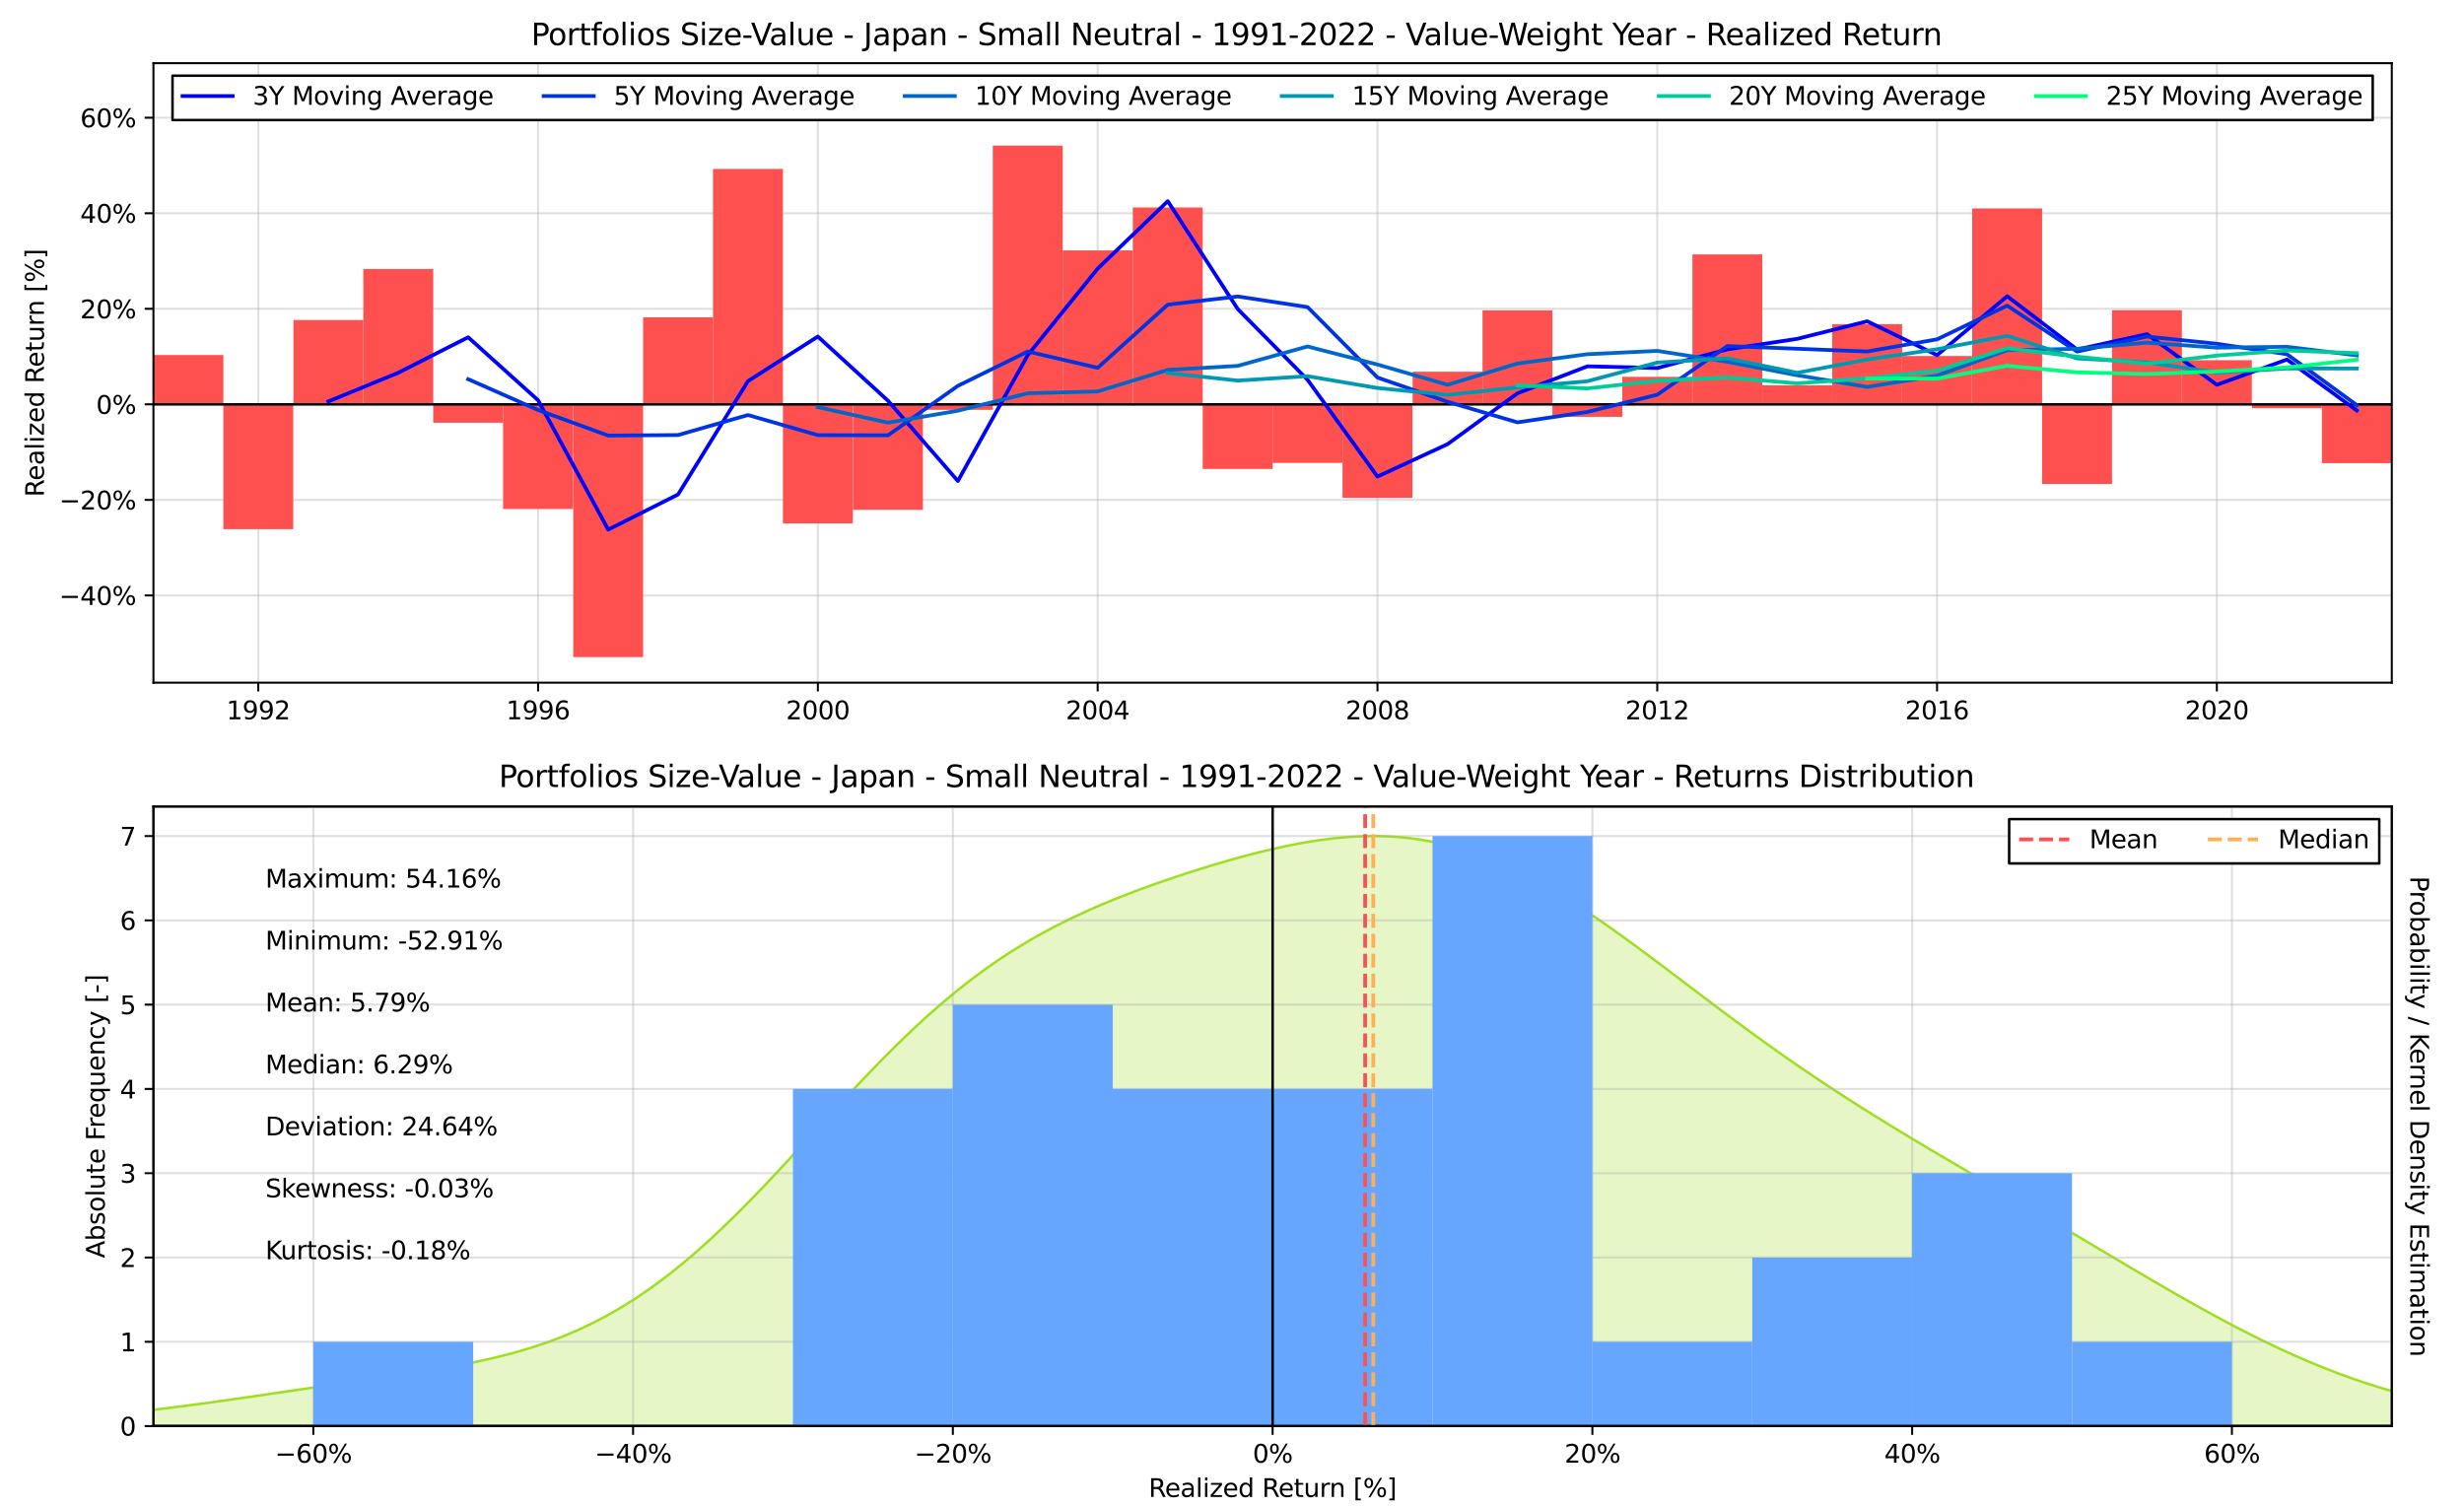 <?xml version="1.0" encoding="utf-8" standalone="no"?>
<!DOCTYPE svg PUBLIC "-//W3C//DTD SVG 1.1//EN"
  "http://www.w3.org/Graphics/SVG/1.1/DTD/svg11.dtd">
<svg xmlns:xlink="http://www.w3.org/1999/xlink" width="982.8pt" height="601.2pt" viewBox="0 0 982.8 601.2" xmlns="http://www.w3.org/2000/svg" version="1.1">
 <defs>
  <style type="text/css">*{stroke-linejoin: round; stroke-linecap: butt}</style>
 </defs>
 <g id="figure_1">
  <g id="patch_1">
   <path d="M 0 601.2 
L 982.8 601.2 
L 982.8 0 
L 0 0 
z
" style="fill: #ffffff"/>
  </g>
  <g id="axes_1">
   <g id="patch_2">
    <path d="M 61.2 272.291 
L 954 272.291 
L 954 25.2 
L 61.2 25.2 
z
" style="fill: #ffffff"/>
   </g>
   <g id="matplotlib.axis_1">
    <g id="xtick_1">
     <g id="line2d_1">
      <path d="M 103.021 272.291 
L 103.021 25.2 
" clip-path="url(#pe930208157)" style="fill: none; stroke: #b0b0b0; stroke-opacity: 0.4; stroke-width: 0.8; stroke-linecap: square"/>
     </g>
     <g id="line2d_2">
      <defs>
       <path id="m89ef459876" d="M 0 0 
L 0 3.5 
" style="stroke: #000000; stroke-width: 0.8"/>
      </defs>
      <g>
       <use xlink:href="#m89ef459876" x="103.021" y="272.291" style="stroke: #000000; stroke-width: 0.8"/>
      </g>
     </g>
     <g id="text_1">
      <!-- 1992 -->
      <g transform="translate(90.296 286.889) scale(0.1 -0.1)">
       <defs>
        <path id="DejaVuSans-31" d="M 794 531 
L 1825 531 
L 1825 4091 
L 703 3866 
L 703 4441 
L 1819 4666 
L 2450 4666 
L 2450 531 
L 3481 531 
L 3481 0 
L 794 0 
L 794 531 
z
" transform="scale(0.016)"/>
        <path id="DejaVuSans-39" d="M 703 97 
L 703 672 
Q 941 559 1184 500 
Q 1428 441 1663 441 
Q 2288 441 2617 861 
Q 2947 1281 2994 2138 
Q 2813 1869 2534 1725 
Q 2256 1581 1919 1581 
Q 1219 1581 811 2004 
Q 403 2428 403 3163 
Q 403 3881 828 4315 
Q 1253 4750 1959 4750 
Q 2769 4750 3195 4129 
Q 3622 3509 3622 2328 
Q 3622 1225 3098 567 
Q 2575 -91 1691 -91 
Q 1453 -91 1209 -44 
Q 966 3 703 97 
z
M 1959 2075 
Q 2384 2075 2632 2365 
Q 2881 2656 2881 3163 
Q 2881 3666 2632 3958 
Q 2384 4250 1959 4250 
Q 1534 4250 1286 3958 
Q 1038 3666 1038 3163 
Q 1038 2656 1286 2365 
Q 1534 2075 1959 2075 
z
" transform="scale(0.016)"/>
        <path id="DejaVuSans-32" d="M 1228 531 
L 3431 531 
L 3431 0 
L 469 0 
L 469 531 
Q 828 903 1448 1529 
Q 2069 2156 2228 2338 
Q 2531 2678 2651 2914 
Q 2772 3150 2772 3378 
Q 2772 3750 2511 3984 
Q 2250 4219 1831 4219 
Q 1534 4219 1204 4116 
Q 875 4013 500 3803 
L 500 4441 
Q 881 4594 1212 4672 
Q 1544 4750 1819 4750 
Q 2544 4750 2975 4387 
Q 3406 4025 3406 3419 
Q 3406 3131 3298 2873 
Q 3191 2616 2906 2266 
Q 2828 2175 2409 1742 
Q 1991 1309 1228 531 
z
" transform="scale(0.016)"/>
       </defs>
       <use xlink:href="#DejaVuSans-31"/>
       <use xlink:href="#DejaVuSans-39" x="63.623"/>
       <use xlink:href="#DejaVuSans-39" x="127.246"/>
       <use xlink:href="#DejaVuSans-32" x="190.869"/>
      </g>
     </g>
    </g>
    <g id="xtick_2">
     <g id="line2d_3">
      <path d="M 214.621 272.291 
L 214.621 25.2 
" clip-path="url(#pe930208157)" style="fill: none; stroke: #b0b0b0; stroke-opacity: 0.4; stroke-width: 0.8; stroke-linecap: square"/>
     </g>
     <g id="line2d_4">
      <g>
       <use xlink:href="#m89ef459876" x="214.621" y="272.291" style="stroke: #000000; stroke-width: 0.8"/>
      </g>
     </g>
     <g id="text_2">
      <!-- 1996 -->
      <g transform="translate(201.896 286.889) scale(0.1 -0.1)">
       <defs>
        <path id="DejaVuSans-36" d="M 2113 2584 
Q 1688 2584 1439 2293 
Q 1191 2003 1191 1497 
Q 1191 994 1439 701 
Q 1688 409 2113 409 
Q 2538 409 2786 701 
Q 3034 994 3034 1497 
Q 3034 2003 2786 2293 
Q 2538 2584 2113 2584 
z
M 3366 4563 
L 3366 3988 
Q 3128 4100 2886 4159 
Q 2644 4219 2406 4219 
Q 1781 4219 1451 3797 
Q 1122 3375 1075 2522 
Q 1259 2794 1537 2939 
Q 1816 3084 2150 3084 
Q 2853 3084 3261 2657 
Q 3669 2231 3669 1497 
Q 3669 778 3244 343 
Q 2819 -91 2113 -91 
Q 1303 -91 875 529 
Q 447 1150 447 2328 
Q 447 3434 972 4092 
Q 1497 4750 2381 4750 
Q 2619 4750 2861 4703 
Q 3103 4656 3366 4563 
z
" transform="scale(0.016)"/>
       </defs>
       <use xlink:href="#DejaVuSans-31"/>
       <use xlink:href="#DejaVuSans-39" x="63.623"/>
       <use xlink:href="#DejaVuSans-39" x="127.246"/>
       <use xlink:href="#DejaVuSans-36" x="190.869"/>
      </g>
     </g>
    </g>
    <g id="xtick_3">
     <g id="line2d_5">
      <path d="M 326.221 272.291 
L 326.221 25.2 
" clip-path="url(#pe930208157)" style="fill: none; stroke: #b0b0b0; stroke-opacity: 0.4; stroke-width: 0.8; stroke-linecap: square"/>
     </g>
     <g id="line2d_6">
      <g>
       <use xlink:href="#m89ef459876" x="326.221" y="272.291" style="stroke: #000000; stroke-width: 0.8"/>
      </g>
     </g>
     <g id="text_3">
      <!-- 2000 -->
      <g transform="translate(313.496 286.889) scale(0.1 -0.1)">
       <defs>
        <path id="DejaVuSans-30" d="M 2034 4250 
Q 1547 4250 1301 3770 
Q 1056 3291 1056 2328 
Q 1056 1369 1301 889 
Q 1547 409 2034 409 
Q 2525 409 2770 889 
Q 3016 1369 3016 2328 
Q 3016 3291 2770 3770 
Q 2525 4250 2034 4250 
z
M 2034 4750 
Q 2819 4750 3233 4129 
Q 3647 3509 3647 2328 
Q 3647 1150 3233 529 
Q 2819 -91 2034 -91 
Q 1250 -91 836 529 
Q 422 1150 422 2328 
Q 422 3509 836 4129 
Q 1250 4750 2034 4750 
z
" transform="scale(0.016)"/>
       </defs>
       <use xlink:href="#DejaVuSans-32"/>
       <use xlink:href="#DejaVuSans-30" x="63.623"/>
       <use xlink:href="#DejaVuSans-30" x="127.246"/>
       <use xlink:href="#DejaVuSans-30" x="190.869"/>
      </g>
     </g>
    </g>
    <g id="xtick_4">
     <g id="line2d_7">
      <path d="M 437.821 272.291 
L 437.821 25.2 
" clip-path="url(#pe930208157)" style="fill: none; stroke: #b0b0b0; stroke-opacity: 0.4; stroke-width: 0.8; stroke-linecap: square"/>
     </g>
     <g id="line2d_8">
      <g>
       <use xlink:href="#m89ef459876" x="437.821" y="272.291" style="stroke: #000000; stroke-width: 0.8"/>
      </g>
     </g>
     <g id="text_4">
      <!-- 2004 -->
      <g transform="translate(425.096 286.889) scale(0.1 -0.1)">
       <defs>
        <path id="DejaVuSans-34" d="M 2419 4116 
L 825 1625 
L 2419 1625 
L 2419 4116 
z
M 2253 4666 
L 3047 4666 
L 3047 1625 
L 3713 1625 
L 3713 1100 
L 3047 1100 
L 3047 0 
L 2419 0 
L 2419 1100 
L 313 1100 
L 313 1709 
L 2253 4666 
z
" transform="scale(0.016)"/>
       </defs>
       <use xlink:href="#DejaVuSans-32"/>
       <use xlink:href="#DejaVuSans-30" x="63.623"/>
       <use xlink:href="#DejaVuSans-30" x="127.246"/>
       <use xlink:href="#DejaVuSans-34" x="190.869"/>
      </g>
     </g>
    </g>
    <g id="xtick_5">
     <g id="line2d_9">
      <path d="M 549.421 272.291 
L 549.421 25.2 
" clip-path="url(#pe930208157)" style="fill: none; stroke: #b0b0b0; stroke-opacity: 0.4; stroke-width: 0.8; stroke-linecap: square"/>
     </g>
     <g id="line2d_10">
      <g>
       <use xlink:href="#m89ef459876" x="549.421" y="272.291" style="stroke: #000000; stroke-width: 0.8"/>
      </g>
     </g>
     <g id="text_5">
      <!-- 2008 -->
      <g transform="translate(536.696 286.889) scale(0.1 -0.1)">
       <defs>
        <path id="DejaVuSans-38" d="M 2034 2216 
Q 1584 2216 1326 1975 
Q 1069 1734 1069 1313 
Q 1069 891 1326 650 
Q 1584 409 2034 409 
Q 2484 409 2743 651 
Q 3003 894 3003 1313 
Q 3003 1734 2745 1975 
Q 2488 2216 2034 2216 
z
M 1403 2484 
Q 997 2584 770 2862 
Q 544 3141 544 3541 
Q 544 4100 942 4425 
Q 1341 4750 2034 4750 
Q 2731 4750 3128 4425 
Q 3525 4100 3525 3541 
Q 3525 3141 3298 2862 
Q 3072 2584 2669 2484 
Q 3125 2378 3379 2068 
Q 3634 1759 3634 1313 
Q 3634 634 3220 271 
Q 2806 -91 2034 -91 
Q 1263 -91 848 271 
Q 434 634 434 1313 
Q 434 1759 690 2068 
Q 947 2378 1403 2484 
z
M 1172 3481 
Q 1172 3119 1398 2916 
Q 1625 2713 2034 2713 
Q 2441 2713 2670 2916 
Q 2900 3119 2900 3481 
Q 2900 3844 2670 4047 
Q 2441 4250 2034 4250 
Q 1625 4250 1398 4047 
Q 1172 3844 1172 3481 
z
" transform="scale(0.016)"/>
       </defs>
       <use xlink:href="#DejaVuSans-32"/>
       <use xlink:href="#DejaVuSans-30" x="63.623"/>
       <use xlink:href="#DejaVuSans-30" x="127.246"/>
       <use xlink:href="#DejaVuSans-38" x="190.869"/>
      </g>
     </g>
    </g>
    <g id="xtick_6">
     <g id="line2d_11">
      <path d="M 661.021 272.291 
L 661.021 25.2 
" clip-path="url(#pe930208157)" style="fill: none; stroke: #b0b0b0; stroke-opacity: 0.4; stroke-width: 0.8; stroke-linecap: square"/>
     </g>
     <g id="line2d_12">
      <g>
       <use xlink:href="#m89ef459876" x="661.021" y="272.291" style="stroke: #000000; stroke-width: 0.8"/>
      </g>
     </g>
     <g id="text_6">
      <!-- 2012 -->
      <g transform="translate(648.296 286.889) scale(0.1 -0.1)">
       <use xlink:href="#DejaVuSans-32"/>
       <use xlink:href="#DejaVuSans-30" x="63.623"/>
       <use xlink:href="#DejaVuSans-31" x="127.246"/>
       <use xlink:href="#DejaVuSans-32" x="190.869"/>
      </g>
     </g>
    </g>
    <g id="xtick_7">
     <g id="line2d_13">
      <path d="M 772.621 272.291 
L 772.621 25.2 
" clip-path="url(#pe930208157)" style="fill: none; stroke: #b0b0b0; stroke-opacity: 0.4; stroke-width: 0.8; stroke-linecap: square"/>
     </g>
     <g id="line2d_14">
      <g>
       <use xlink:href="#m89ef459876" x="772.621" y="272.291" style="stroke: #000000; stroke-width: 0.8"/>
      </g>
     </g>
     <g id="text_7">
      <!-- 2016 -->
      <g transform="translate(759.896 286.889) scale(0.1 -0.1)">
       <use xlink:href="#DejaVuSans-32"/>
       <use xlink:href="#DejaVuSans-30" x="63.623"/>
       <use xlink:href="#DejaVuSans-31" x="127.246"/>
       <use xlink:href="#DejaVuSans-36" x="190.869"/>
      </g>
     </g>
    </g>
    <g id="xtick_8">
     <g id="line2d_15">
      <path d="M 884.221 272.291 
L 884.221 25.2 
" clip-path="url(#pe930208157)" style="fill: none; stroke: #b0b0b0; stroke-opacity: 0.4; stroke-width: 0.8; stroke-linecap: square"/>
     </g>
     <g id="line2d_16">
      <g>
       <use xlink:href="#m89ef459876" x="884.221" y="272.291" style="stroke: #000000; stroke-width: 0.8"/>
      </g>
     </g>
     <g id="text_8">
      <!-- 2020 -->
      <g transform="translate(871.496 286.889) scale(0.1 -0.1)">
       <use xlink:href="#DejaVuSans-32"/>
       <use xlink:href="#DejaVuSans-30" x="63.623"/>
       <use xlink:href="#DejaVuSans-32" x="127.246"/>
       <use xlink:href="#DejaVuSans-30" x="190.869"/>
      </g>
     </g>
    </g>
   </g>
   <g id="matplotlib.axis_2">
    <g id="ytick_1">
     <g id="line2d_17">
      <path d="M 61.2 237.492 
L 954 237.492 
" clip-path="url(#pe930208157)" style="fill: none; stroke: #b0b0b0; stroke-opacity: 0.4; stroke-width: 0.8; stroke-linecap: square"/>
     </g>
     <g id="line2d_18">
      <defs>
       <path id="mae0070a41d" d="M 0 0 
L -3.5 0 
" style="stroke: #000000; stroke-width: 0.8"/>
      </defs>
      <g>
       <use xlink:href="#mae0070a41d" x="61.2" y="237.492" style="stroke: #000000; stroke-width: 0.8"/>
      </g>
     </g>
     <g id="text_9">
      <!-- −40% -->
      <g transform="translate(23.594 241.291) scale(0.1 -0.1)">
       <defs>
        <path id="DejaVuSans-2212" d="M 678 2272 
L 4684 2272 
L 4684 1741 
L 678 1741 
L 678 2272 
z
" transform="scale(0.016)"/>
        <path id="DejaVuSans-25" d="M 4653 2053 
Q 4381 2053 4226 1822 
Q 4072 1591 4072 1178 
Q 4072 772 4226 539 
Q 4381 306 4653 306 
Q 4919 306 5073 539 
Q 5228 772 5228 1178 
Q 5228 1588 5073 1820 
Q 4919 2053 4653 2053 
z
M 4653 2450 
Q 5147 2450 5437 2106 
Q 5728 1763 5728 1178 
Q 5728 594 5436 251 
Q 5144 -91 4653 -91 
Q 4153 -91 3862 251 
Q 3572 594 3572 1178 
Q 3572 1766 3864 2108 
Q 4156 2450 4653 2450 
z
M 1428 4353 
Q 1159 4353 1004 4120 
Q 850 3888 850 3481 
Q 850 3069 1003 2837 
Q 1156 2606 1428 2606 
Q 1700 2606 1854 2837 
Q 2009 3069 2009 3481 
Q 2009 3884 1853 4118 
Q 1697 4353 1428 4353 
z
M 4250 4750 
L 4750 4750 
L 1831 -91 
L 1331 -91 
L 4250 4750 
z
M 1428 4750 
Q 1922 4750 2215 4408 
Q 2509 4066 2509 3481 
Q 2509 2891 2217 2550 
Q 1925 2209 1428 2209 
Q 931 2209 642 2551 
Q 353 2894 353 3481 
Q 353 4063 643 4406 
Q 934 4750 1428 4750 
z
" transform="scale(0.016)"/>
       </defs>
       <use xlink:href="#DejaVuSans-2212"/>
       <use xlink:href="#DejaVuSans-34" x="83.789"/>
       <use xlink:href="#DejaVuSans-30" x="147.412"/>
       <use xlink:href="#DejaVuSans-25" x="211.035"/>
      </g>
     </g>
    </g>
    <g id="ytick_2">
     <g id="line2d_19">
      <path d="M 61.2 199.384 
L 954 199.384 
" clip-path="url(#pe930208157)" style="fill: none; stroke: #b0b0b0; stroke-opacity: 0.4; stroke-width: 0.8; stroke-linecap: square"/>
     </g>
     <g id="line2d_20">
      <g>
       <use xlink:href="#mae0070a41d" x="61.2" y="199.384" style="stroke: #000000; stroke-width: 0.8"/>
      </g>
     </g>
     <g id="text_10">
      <!-- −20% -->
      <g transform="translate(23.594 203.183) scale(0.1 -0.1)">
       <use xlink:href="#DejaVuSans-2212"/>
       <use xlink:href="#DejaVuSans-32" x="83.789"/>
       <use xlink:href="#DejaVuSans-30" x="147.412"/>
       <use xlink:href="#DejaVuSans-25" x="211.035"/>
      </g>
     </g>
    </g>
    <g id="ytick_3">
     <g id="line2d_21">
      <path d="M 61.2 161.276 
L 954 161.276 
" clip-path="url(#pe930208157)" style="fill: none; stroke: #b0b0b0; stroke-opacity: 0.4; stroke-width: 0.8; stroke-linecap: square"/>
     </g>
     <g id="line2d_22">
      <g>
       <use xlink:href="#mae0070a41d" x="61.2" y="161.276" style="stroke: #000000; stroke-width: 0.8"/>
      </g>
     </g>
     <g id="text_11">
      <!-- 0% -->
      <g transform="translate(38.336 165.075) scale(0.1 -0.1)">
       <use xlink:href="#DejaVuSans-30"/>
       <use xlink:href="#DejaVuSans-25" x="63.623"/>
      </g>
     </g>
    </g>
    <g id="ytick_4">
     <g id="line2d_23">
      <path d="M 61.2 123.168 
L 954 123.168 
" clip-path="url(#pe930208157)" style="fill: none; stroke: #b0b0b0; stroke-opacity: 0.4; stroke-width: 0.8; stroke-linecap: square"/>
     </g>
     <g id="line2d_24">
      <g>
       <use xlink:href="#mae0070a41d" x="61.2" y="123.168" style="stroke: #000000; stroke-width: 0.8"/>
      </g>
     </g>
     <g id="text_12">
      <!-- 20% -->
      <g transform="translate(31.973 126.967) scale(0.1 -0.1)">
       <use xlink:href="#DejaVuSans-32"/>
       <use xlink:href="#DejaVuSans-30" x="63.623"/>
       <use xlink:href="#DejaVuSans-25" x="127.246"/>
      </g>
     </g>
    </g>
    <g id="ytick_5">
     <g id="line2d_25">
      <path d="M 61.2 85.06 
L 954 85.06 
" clip-path="url(#pe930208157)" style="fill: none; stroke: #b0b0b0; stroke-opacity: 0.4; stroke-width: 0.8; stroke-linecap: square"/>
     </g>
     <g id="line2d_26">
      <g>
       <use xlink:href="#mae0070a41d" x="61.2" y="85.06" style="stroke: #000000; stroke-width: 0.8"/>
      </g>
     </g>
     <g id="text_13">
      <!-- 40% -->
      <g transform="translate(31.973 88.859) scale(0.1 -0.1)">
       <use xlink:href="#DejaVuSans-34"/>
       <use xlink:href="#DejaVuSans-30" x="63.623"/>
       <use xlink:href="#DejaVuSans-25" x="127.246"/>
      </g>
     </g>
    </g>
    <g id="ytick_6">
     <g id="line2d_27">
      <path d="M 61.2 46.952 
L 954 46.952 
" clip-path="url(#pe930208157)" style="fill: none; stroke: #b0b0b0; stroke-opacity: 0.4; stroke-width: 0.8; stroke-linecap: square"/>
     </g>
     <g id="line2d_28">
      <g>
       <use xlink:href="#mae0070a41d" x="61.2" y="46.952" style="stroke: #000000; stroke-width: 0.8"/>
      </g>
     </g>
     <g id="text_14">
      <!-- 60% -->
      <g transform="translate(31.973 50.752) scale(0.1 -0.1)">
       <use xlink:href="#DejaVuSans-36"/>
       <use xlink:href="#DejaVuSans-30" x="63.623"/>
       <use xlink:href="#DejaVuSans-25" x="127.246"/>
      </g>
     </g>
    </g>
    <g id="text_15">
     <!-- Realized Return [%] -->
     <g transform="translate(17.514 198.21) rotate(-90) scale(0.1 -0.1)">
      <defs>
       <path id="DejaVuSans-52" d="M 2841 2188 
Q 3044 2119 3236 1894 
Q 3428 1669 3622 1275 
L 4263 0 
L 3584 0 
L 2988 1197 
Q 2756 1666 2539 1819 
Q 2322 1972 1947 1972 
L 1259 1972 
L 1259 0 
L 628 0 
L 628 4666 
L 2053 4666 
Q 2853 4666 3247 4331 
Q 3641 3997 3641 3322 
Q 3641 2881 3436 2590 
Q 3231 2300 2841 2188 
z
M 1259 4147 
L 1259 2491 
L 2053 2491 
Q 2509 2491 2742 2702 
Q 2975 2913 2975 3322 
Q 2975 3731 2742 3939 
Q 2509 4147 2053 4147 
L 1259 4147 
z
" transform="scale(0.016)"/>
       <path id="DejaVuSans-65" d="M 3597 1894 
L 3597 1613 
L 953 1613 
Q 991 1019 1311 708 
Q 1631 397 2203 397 
Q 2534 397 2845 478 
Q 3156 559 3463 722 
L 3463 178 
Q 3153 47 2828 -22 
Q 2503 -91 2169 -91 
Q 1331 -91 842 396 
Q 353 884 353 1716 
Q 353 2575 817 3079 
Q 1281 3584 2069 3584 
Q 2775 3584 3186 3129 
Q 3597 2675 3597 1894 
z
M 3022 2063 
Q 3016 2534 2758 2815 
Q 2500 3097 2075 3097 
Q 1594 3097 1305 2825 
Q 1016 2553 972 2059 
L 3022 2063 
z
" transform="scale(0.016)"/>
       <path id="DejaVuSans-61" d="M 2194 1759 
Q 1497 1759 1228 1600 
Q 959 1441 959 1056 
Q 959 750 1161 570 
Q 1363 391 1709 391 
Q 2188 391 2477 730 
Q 2766 1069 2766 1631 
L 2766 1759 
L 2194 1759 
z
M 3341 1997 
L 3341 0 
L 2766 0 
L 2766 531 
Q 2569 213 2275 61 
Q 1981 -91 1556 -91 
Q 1019 -91 701 211 
Q 384 513 384 1019 
Q 384 1609 779 1909 
Q 1175 2209 1959 2209 
L 2766 2209 
L 2766 2266 
Q 2766 2663 2505 2880 
Q 2244 3097 1772 3097 
Q 1472 3097 1187 3025 
Q 903 2953 641 2809 
L 641 3341 
Q 956 3463 1253 3523 
Q 1550 3584 1831 3584 
Q 2591 3584 2966 3190 
Q 3341 2797 3341 1997 
z
" transform="scale(0.016)"/>
       <path id="DejaVuSans-6c" d="M 603 4863 
L 1178 4863 
L 1178 0 
L 603 0 
L 603 4863 
z
" transform="scale(0.016)"/>
       <path id="DejaVuSans-69" d="M 603 3500 
L 1178 3500 
L 1178 0 
L 603 0 
L 603 3500 
z
M 603 4863 
L 1178 4863 
L 1178 4134 
L 603 4134 
L 603 4863 
z
" transform="scale(0.016)"/>
       <path id="DejaVuSans-7a" d="M 353 3500 
L 3084 3500 
L 3084 2975 
L 922 459 
L 3084 459 
L 3084 0 
L 275 0 
L 275 525 
L 2438 3041 
L 353 3041 
L 353 3500 
z
" transform="scale(0.016)"/>
       <path id="DejaVuSans-64" d="M 2906 2969 
L 2906 4863 
L 3481 4863 
L 3481 0 
L 2906 0 
L 2906 525 
Q 2725 213 2448 61 
Q 2172 -91 1784 -91 
Q 1150 -91 751 415 
Q 353 922 353 1747 
Q 353 2572 751 3078 
Q 1150 3584 1784 3584 
Q 2172 3584 2448 3432 
Q 2725 3281 2906 2969 
z
M 947 1747 
Q 947 1113 1208 752 
Q 1469 391 1925 391 
Q 2381 391 2643 752 
Q 2906 1113 2906 1747 
Q 2906 2381 2643 2742 
Q 2381 3103 1925 3103 
Q 1469 3103 1208 2742 
Q 947 2381 947 1747 
z
" transform="scale(0.016)"/>
       <path id="DejaVuSans-20" transform="scale(0.016)"/>
       <path id="DejaVuSans-74" d="M 1172 4494 
L 1172 3500 
L 2356 3500 
L 2356 3053 
L 1172 3053 
L 1172 1153 
Q 1172 725 1289 603 
Q 1406 481 1766 481 
L 2356 481 
L 2356 0 
L 1766 0 
Q 1100 0 847 248 
Q 594 497 594 1153 
L 594 3053 
L 172 3053 
L 172 3500 
L 594 3500 
L 594 4494 
L 1172 4494 
z
" transform="scale(0.016)"/>
       <path id="DejaVuSans-75" d="M 544 1381 
L 544 3500 
L 1119 3500 
L 1119 1403 
Q 1119 906 1312 657 
Q 1506 409 1894 409 
Q 2359 409 2629 706 
Q 2900 1003 2900 1516 
L 2900 3500 
L 3475 3500 
L 3475 0 
L 2900 0 
L 2900 538 
Q 2691 219 2414 64 
Q 2138 -91 1772 -91 
Q 1169 -91 856 284 
Q 544 659 544 1381 
z
M 1991 3584 
L 1991 3584 
z
" transform="scale(0.016)"/>
       <path id="DejaVuSans-72" d="M 2631 2963 
Q 2534 3019 2420 3045 
Q 2306 3072 2169 3072 
Q 1681 3072 1420 2755 
Q 1159 2438 1159 1844 
L 1159 0 
L 581 0 
L 581 3500 
L 1159 3500 
L 1159 2956 
Q 1341 3275 1631 3429 
Q 1922 3584 2338 3584 
Q 2397 3584 2469 3576 
Q 2541 3569 2628 3553 
L 2631 2963 
z
" transform="scale(0.016)"/>
       <path id="DejaVuSans-6e" d="M 3513 2113 
L 3513 0 
L 2938 0 
L 2938 2094 
Q 2938 2591 2744 2837 
Q 2550 3084 2163 3084 
Q 1697 3084 1428 2787 
Q 1159 2491 1159 1978 
L 1159 0 
L 581 0 
L 581 3500 
L 1159 3500 
L 1159 2956 
Q 1366 3272 1645 3428 
Q 1925 3584 2291 3584 
Q 2894 3584 3203 3211 
Q 3513 2838 3513 2113 
z
" transform="scale(0.016)"/>
       <path id="DejaVuSans-5b" d="M 550 4863 
L 1875 4863 
L 1875 4416 
L 1125 4416 
L 1125 -397 
L 1875 -397 
L 1875 -844 
L 550 -844 
L 550 4863 
z
" transform="scale(0.016)"/>
       <path id="DejaVuSans-5d" d="M 1947 4863 
L 1947 -844 
L 622 -844 
L 622 -397 
L 1369 -397 
L 1369 4416 
L 622 4416 
L 622 4863 
L 1947 4863 
z
" transform="scale(0.016)"/>
      </defs>
      <use xlink:href="#DejaVuSans-52"/>
      <use xlink:href="#DejaVuSans-65" x="64.982"/>
      <use xlink:href="#DejaVuSans-61" x="126.506"/>
      <use xlink:href="#DejaVuSans-6c" x="187.785"/>
      <use xlink:href="#DejaVuSans-69" x="215.568"/>
      <use xlink:href="#DejaVuSans-7a" x="243.352"/>
      <use xlink:href="#DejaVuSans-65" x="295.842"/>
      <use xlink:href="#DejaVuSans-64" x="357.365"/>
      <use xlink:href="#DejaVuSans-20" x="420.842"/>
      <use xlink:href="#DejaVuSans-52" x="452.629"/>
      <use xlink:href="#DejaVuSans-65" x="517.611"/>
      <use xlink:href="#DejaVuSans-74" x="579.135"/>
      <use xlink:href="#DejaVuSans-75" x="618.344"/>
      <use xlink:href="#DejaVuSans-72" x="681.723"/>
      <use xlink:href="#DejaVuSans-6e" x="721.086"/>
      <use xlink:href="#DejaVuSans-20" x="784.465"/>
      <use xlink:href="#DejaVuSans-5b" x="816.252"/>
      <use xlink:href="#DejaVuSans-25" x="855.266"/>
      <use xlink:href="#DejaVuSans-5d" x="950.285"/>
     </g>
    </g>
   </g>
   <g id="patch_3">
    <path d="M 61.2 161.276 
L 89.081 161.276 
L 89.081 141.593 
L 61.2 141.593 
z
" clip-path="url(#pe930208157)" style="fill: #ff5050"/>
   </g>
   <g id="patch_4">
    <path d="M 89.081 161.276 
L 116.962 161.276 
L 116.962 211.064 
L 89.081 211.064 
z
" clip-path="url(#pe930208157)" style="fill: #ff5050"/>
   </g>
   <g id="patch_5">
    <path d="M 117.038 161.276 
L 144.919 161.276 
L 144.919 127.646 
L 117.038 127.646 
z
" clip-path="url(#pe930208157)" style="fill: #ff5050"/>
   </g>
   <g id="patch_6">
    <path d="M 144.919 161.276 
L 172.8 161.276 
L 172.8 107.296 
L 144.919 107.296 
z
" clip-path="url(#pe930208157)" style="fill: #ff5050"/>
   </g>
   <g id="patch_7">
    <path d="M 172.8 161.276 
L 200.681 161.276 
L 200.681 168.612 
L 172.8 168.612 
z
" clip-path="url(#pe930208157)" style="fill: #ff5050"/>
   </g>
   <g id="patch_8">
    <path d="M 200.681 161.276 
L 228.562 161.276 
L 228.562 203.023 
L 200.681 203.023 
z
" clip-path="url(#pe930208157)" style="fill: #ff5050"/>
   </g>
   <g id="patch_9">
    <path d="M 228.638 161.276 
L 256.519 161.276 
L 256.519 262.09 
L 228.638 262.09 
z
" clip-path="url(#pe930208157)" style="fill: #ff5050"/>
   </g>
   <g id="patch_10">
    <path d="M 256.519 161.276 
L 284.4 161.276 
L 284.4 126.56 
L 256.519 126.56 
z
" clip-path="url(#pe930208157)" style="fill: #ff5050"/>
   </g>
   <g id="patch_11">
    <path d="M 284.4 161.276 
L 312.281 161.276 
L 312.281 67.378 
L 284.4 67.378 
z
" clip-path="url(#pe930208157)" style="fill: #ff5050"/>
   </g>
   <g id="patch_12">
    <path d="M 312.281 161.276 
L 340.162 161.276 
L 340.162 208.758 
L 312.281 208.758 
z
" clip-path="url(#pe930208157)" style="fill: #ff5050"/>
   </g>
   <g id="patch_13">
    <path d="M 340.238 161.276 
L 368.119 161.276 
L 368.119 203.347 
L 340.238 203.347 
z
" clip-path="url(#pe930208157)" style="fill: #ff5050"/>
   </g>
   <g id="patch_14">
    <path d="M 368.119 161.276 
L 396 161.276 
L 396 163.467 
L 368.119 163.467 
z
" clip-path="url(#pe930208157)" style="fill: #ff5050"/>
   </g>
   <g id="patch_15">
    <path d="M 396 161.276 
L 423.881 161.276 
L 423.881 58.08 
L 396 58.08 
z
" clip-path="url(#pe930208157)" style="fill: #ff5050"/>
   </g>
   <g id="patch_16">
    <path d="M 423.881 161.276 
L 451.762 161.276 
L 451.762 99.884 
L 423.881 99.884 
z
" clip-path="url(#pe930208157)" style="fill: #ff5050"/>
   </g>
   <g id="patch_17">
    <path d="M 451.838 161.276 
L 479.719 161.276 
L 479.719 82.755 
L 451.838 82.755 
z
" clip-path="url(#pe930208157)" style="fill: #ff5050"/>
   </g>
   <g id="patch_18">
    <path d="M 479.719 161.276 
L 507.6 161.276 
L 507.6 187.056 
L 479.719 187.056 
z
" clip-path="url(#pe930208157)" style="fill: #ff5050"/>
   </g>
   <g id="patch_19">
    <path d="M 507.6 161.276 
L 535.481 161.276 
L 535.481 184.636 
L 507.6 184.636 
z
" clip-path="url(#pe930208157)" style="fill: #ff5050"/>
   </g>
   <g id="patch_20">
    <path d="M 535.481 161.276 
L 563.362 161.276 
L 563.362 198.565 
L 535.481 198.565 
z
" clip-path="url(#pe930208157)" style="fill: #ff5050"/>
   </g>
   <g id="patch_21">
    <path d="M 563.438 161.276 
L 591.319 161.276 
L 591.319 148.262 
L 563.438 148.262 
z
" clip-path="url(#pe930208157)" style="fill: #ff5050"/>
   </g>
   <g id="patch_22">
    <path d="M 591.319 161.276 
L 619.2 161.276 
L 619.2 123.797 
L 591.319 123.797 
z
" clip-path="url(#pe930208157)" style="fill: #ff5050"/>
   </g>
   <g id="patch_23">
    <path d="M 619.2 161.276 
L 647.081 161.276 
L 647.081 166.268 
L 619.2 166.268 
z
" clip-path="url(#pe930208157)" style="fill: #ff5050"/>
   </g>
   <g id="patch_24">
    <path d="M 647.081 161.276 
L 674.962 161.276 
L 674.962 150.301 
L 647.081 150.301 
z
" clip-path="url(#pe930208157)" style="fill: #ff5050"/>
   </g>
   <g id="patch_25">
    <path d="M 675.038 161.276 
L 702.919 161.276 
L 702.919 101.466 
L 675.038 101.466 
z
" clip-path="url(#pe930208157)" style="fill: #ff5050"/>
   </g>
   <g id="patch_26">
    <path d="M 702.919 161.276 
L 730.8 161.276 
L 730.8 153.673 
L 702.919 153.673 
z
" clip-path="url(#pe930208157)" style="fill: #ff5050"/>
   </g>
   <g id="patch_27">
    <path d="M 730.8 161.276 
L 758.681 161.276 
L 758.681 129.303 
L 730.8 129.303 
z
" clip-path="url(#pe930208157)" style="fill: #ff5050"/>
   </g>
   <g id="patch_28">
    <path d="M 758.681 161.276 
L 786.562 161.276 
L 786.562 141.993 
L 758.681 141.993 
z
" clip-path="url(#pe930208157)" style="fill: #ff5050"/>
   </g>
   <g id="patch_29">
    <path d="M 786.638 161.276 
L 814.519 161.276 
L 814.519 83.136 
L 786.638 83.136 
z
" clip-path="url(#pe930208157)" style="fill: #ff5050"/>
   </g>
   <g id="patch_30">
    <path d="M 814.519 161.276 
L 842.4 161.276 
L 842.4 193.039 
L 814.519 193.039 
z
" clip-path="url(#pe930208157)" style="fill: #ff5050"/>
   </g>
   <g id="patch_31">
    <path d="M 842.4 161.276 
L 870.281 161.276 
L 870.281 123.721 
L 842.4 123.721 
z
" clip-path="url(#pe930208157)" style="fill: #ff5050"/>
   </g>
   <g id="patch_32">
    <path d="M 870.281 161.276 
L 898.162 161.276 
L 898.162 143.67 
L 870.281 143.67 
z
" clip-path="url(#pe930208157)" style="fill: #ff5050"/>
   </g>
   <g id="patch_33">
    <path d="M 898.238 161.276 
L 926.119 161.276 
L 926.119 162.819 
L 898.238 162.819 
z
" clip-path="url(#pe930208157)" style="fill: #ff5050"/>
   </g>
   <g id="patch_34">
    <path d="M 926.119 161.276 
L 954 161.276 
L 954 184.75 
L 926.119 184.75 
z
" clip-path="url(#pe930208157)" style="fill: #ff5050"/>
   </g>
   <g id="line2d_29">
    <path d="M 61.2 161.276 
L 954 161.276 
" clip-path="url(#pe930208157)" style="fill: none; stroke: #000000; stroke-linecap: square"/>
   </g>
   <g id="line2d_30">
    <path d="M 130.979 160.101 
L 158.86 148.669 
L 186.74 134.518 
L 214.621 159.644 
L 242.579 211.242 
L 270.46 197.224 
L 298.34 152.009 
L 326.221 134.232 
L 354.179 159.828 
L 382.06 191.858 
L 409.94 141.631 
L 437.821 107.144 
L 465.779 80.24 
L 493.66 123.232 
L 521.54 151.482 
L 549.421 190.086 
L 577.379 177.154 
L 605.26 156.875 
L 633.14 146.109 
L 661.021 146.789 
L 688.979 139.345 
L 716.86 135.147 
L 744.74 128.148 
L 772.621 141.657 
L 800.579 118.144 
L 828.46 139.389 
L 856.34 133.298 
L 884.221 153.477 
L 912.179 143.403 
L 940.06 163.747 
" clip-path="url(#pe930208157)" style="fill: none; stroke: #0000ff; stroke-width: 1.5; stroke-linecap: square"/>
   </g>
   <g id="line2d_31">
    <path d="M 186.74 151.242 
L 214.621 163.528 
L 242.579 173.733 
L 270.46 173.516 
L 298.34 165.533 
L 326.221 173.562 
L 354.179 173.627 
L 382.06 153.902 
L 409.94 140.206 
L 437.821 146.707 
L 465.779 121.507 
L 493.66 118.248 
L 521.54 122.482 
L 549.421 150.579 
L 577.379 160.255 
L 605.26 168.463 
L 633.14 164.306 
L 661.021 157.439 
L 688.979 138.019 
L 716.86 139.101 
L 744.74 140.202 
L 772.621 135.347 
L 800.579 121.914 
L 828.46 140.229 
L 856.34 134.238 
L 884.221 137.112 
L 912.179 141.277 
L 940.06 161.6 
" clip-path="url(#pe930208157)" style="fill: none; stroke: #0033e6; stroke-width: 1.5; stroke-linecap: square"/>
   </g>
   <g id="line2d_32">
    <path d="M 326.221 162.402 
L 354.179 168.577 
L 382.06 163.818 
L 409.94 156.861 
L 437.821 156.12 
L 465.779 147.534 
L 493.66 145.938 
L 521.54 138.192 
L 549.421 145.393 
L 577.379 153.481 
L 605.26 144.985 
L 633.14 141.277 
L 661.021 139.96 
L 688.979 144.299 
L 716.86 149.678 
L 744.74 154.333 
L 772.621 149.826 
L 800.579 139.676 
L 828.46 139.124 
L 856.34 136.67 
L 884.221 138.657 
L 912.179 138.312 
L 940.06 141.757 
" clip-path="url(#pe930208157)" style="fill: none; stroke: #0066cc; stroke-width: 1.5; stroke-linecap: square"/>
   </g>
   <g id="line2d_33">
    <path d="M 465.779 148.77 
L 493.66 151.801 
L 521.54 150.039 
L 549.421 154.767 
L 577.379 157.498 
L 605.26 154.511 
L 633.14 152.06 
L 661.021 144.608 
L 688.979 142.935 
L 716.86 148.688 
L 744.74 143.391 
L 772.621 139.3 
L 800.579 133.945 
L 828.46 142.942 
L 856.34 144.531 
L 884.221 148.592 
L 912.179 146.977 
L 940.06 146.984 
" clip-path="url(#pe930208157)" style="fill: none; stroke: #0099b2; stroke-width: 1.5; stroke-linecap: square"/>
   </g>
   <g id="line2d_34">
    <path d="M 605.26 153.693 
L 633.14 154.927 
L 661.021 151.889 
L 688.979 150.58 
L 716.86 152.899 
L 744.74 150.934 
L 772.621 147.882 
L 800.579 138.934 
L 828.46 142.258 
L 856.34 145.075 
L 884.221 141.821 
L 912.179 139.795 
L 940.06 140.859 
" clip-path="url(#pe930208157)" style="fill: none; stroke: #00cc99; stroke-width: 1.5; stroke-linecap: square"/>
   </g>
   <g id="line2d_35">
    <path d="M 744.74 150.995 
L 772.621 151.011 
L 800.579 145.894 
L 828.46 148.51 
L 856.34 149.167 
L 884.221 148.169 
L 912.179 146.561 
L 940.06 143.467 
" clip-path="url(#pe930208157)" style="fill: none; stroke: #00ff80; stroke-width: 1.5; stroke-linecap: square"/>
   </g>
   <g id="patch_35">
    <path d="M 61.2 272.291 
L 61.2 25.2 
" style="fill: none; stroke: #000000; stroke-width: 0.8; stroke-linejoin: miter; stroke-linecap: square"/>
   </g>
   <g id="patch_36">
    <path d="M 954 272.291 
L 954 25.2 
" style="fill: none; stroke: #000000; stroke-width: 0.8; stroke-linejoin: miter; stroke-linecap: square"/>
   </g>
   <g id="patch_37">
    <path d="M 61.2 272.291 
L 954 272.291 
" style="fill: none; stroke: #000000; stroke-width: 0.8; stroke-linejoin: miter; stroke-linecap: square"/>
   </g>
   <g id="patch_38">
    <path d="M 61.2 25.2 
L 954 25.2 
" style="fill: none; stroke: #000000; stroke-width: 0.8; stroke-linejoin: miter; stroke-linecap: square"/>
   </g>
   <g id="text_16">
    <!-- Portfolios Size-Value - Japan - Small Neutral - 1991-2022 - Value-Weight Year - Realized Return -->
    <g transform="translate(211.849 18) scale(0.12 -0.12)">
     <defs>
      <path id="DejaVuSans-50" d="M 1259 4147 
L 1259 2394 
L 2053 2394 
Q 2494 2394 2734 2622 
Q 2975 2850 2975 3272 
Q 2975 3691 2734 3919 
Q 2494 4147 2053 4147 
L 1259 4147 
z
M 628 4666 
L 2053 4666 
Q 2838 4666 3239 4311 
Q 3641 3956 3641 3272 
Q 3641 2581 3239 2228 
Q 2838 1875 2053 1875 
L 1259 1875 
L 1259 0 
L 628 0 
L 628 4666 
z
" transform="scale(0.016)"/>
      <path id="DejaVuSans-6f" d="M 1959 3097 
Q 1497 3097 1228 2736 
Q 959 2375 959 1747 
Q 959 1119 1226 758 
Q 1494 397 1959 397 
Q 2419 397 2687 759 
Q 2956 1122 2956 1747 
Q 2956 2369 2687 2733 
Q 2419 3097 1959 3097 
z
M 1959 3584 
Q 2709 3584 3137 3096 
Q 3566 2609 3566 1747 
Q 3566 888 3137 398 
Q 2709 -91 1959 -91 
Q 1206 -91 779 398 
Q 353 888 353 1747 
Q 353 2609 779 3096 
Q 1206 3584 1959 3584 
z
" transform="scale(0.016)"/>
      <path id="DejaVuSans-66" d="M 2375 4863 
L 2375 4384 
L 1825 4384 
Q 1516 4384 1395 4259 
Q 1275 4134 1275 3809 
L 1275 3500 
L 2222 3500 
L 2222 3053 
L 1275 3053 
L 1275 0 
L 697 0 
L 697 3053 
L 147 3053 
L 147 3500 
L 697 3500 
L 697 3744 
Q 697 4328 969 4595 
Q 1241 4863 1831 4863 
L 2375 4863 
z
" transform="scale(0.016)"/>
      <path id="DejaVuSans-73" d="M 2834 3397 
L 2834 2853 
Q 2591 2978 2328 3040 
Q 2066 3103 1784 3103 
Q 1356 3103 1142 2972 
Q 928 2841 928 2578 
Q 928 2378 1081 2264 
Q 1234 2150 1697 2047 
L 1894 2003 
Q 2506 1872 2764 1633 
Q 3022 1394 3022 966 
Q 3022 478 2636 193 
Q 2250 -91 1575 -91 
Q 1294 -91 989 -36 
Q 684 19 347 128 
L 347 722 
Q 666 556 975 473 
Q 1284 391 1588 391 
Q 1994 391 2212 530 
Q 2431 669 2431 922 
Q 2431 1156 2273 1281 
Q 2116 1406 1581 1522 
L 1381 1569 
Q 847 1681 609 1914 
Q 372 2147 372 2553 
Q 372 3047 722 3315 
Q 1072 3584 1716 3584 
Q 2034 3584 2315 3537 
Q 2597 3491 2834 3397 
z
" transform="scale(0.016)"/>
      <path id="DejaVuSans-53" d="M 3425 4513 
L 3425 3897 
Q 3066 4069 2747 4153 
Q 2428 4238 2131 4238 
Q 1616 4238 1336 4038 
Q 1056 3838 1056 3469 
Q 1056 3159 1242 3001 
Q 1428 2844 1947 2747 
L 2328 2669 
Q 3034 2534 3370 2195 
Q 3706 1856 3706 1288 
Q 3706 609 3251 259 
Q 2797 -91 1919 -91 
Q 1588 -91 1214 -16 
Q 841 59 441 206 
L 441 856 
Q 825 641 1194 531 
Q 1563 422 1919 422 
Q 2459 422 2753 634 
Q 3047 847 3047 1241 
Q 3047 1584 2836 1778 
Q 2625 1972 2144 2069 
L 1759 2144 
Q 1053 2284 737 2584 
Q 422 2884 422 3419 
Q 422 4038 858 4394 
Q 1294 4750 2059 4750 
Q 2388 4750 2728 4690 
Q 3069 4631 3425 4513 
z
" transform="scale(0.016)"/>
      <path id="DejaVuSans-2d" d="M 313 2009 
L 1997 2009 
L 1997 1497 
L 313 1497 
L 313 2009 
z
" transform="scale(0.016)"/>
      <path id="DejaVuSans-56" d="M 1831 0 
L 50 4666 
L 709 4666 
L 2188 738 
L 3669 4666 
L 4325 4666 
L 2547 0 
L 1831 0 
z
" transform="scale(0.016)"/>
      <path id="DejaVuSans-4a" d="M 628 4666 
L 1259 4666 
L 1259 325 
Q 1259 -519 939 -900 
Q 619 -1281 -91 -1281 
L -331 -1281 
L -331 -750 
L -134 -750 
Q 284 -750 456 -515 
Q 628 -281 628 325 
L 628 4666 
z
" transform="scale(0.016)"/>
      <path id="DejaVuSans-70" d="M 1159 525 
L 1159 -1331 
L 581 -1331 
L 581 3500 
L 1159 3500 
L 1159 2969 
Q 1341 3281 1617 3432 
Q 1894 3584 2278 3584 
Q 2916 3584 3314 3078 
Q 3713 2572 3713 1747 
Q 3713 922 3314 415 
Q 2916 -91 2278 -91 
Q 1894 -91 1617 61 
Q 1341 213 1159 525 
z
M 3116 1747 
Q 3116 2381 2855 2742 
Q 2594 3103 2138 3103 
Q 1681 3103 1420 2742 
Q 1159 2381 1159 1747 
Q 1159 1113 1420 752 
Q 1681 391 2138 391 
Q 2594 391 2855 752 
Q 3116 1113 3116 1747 
z
" transform="scale(0.016)"/>
      <path id="DejaVuSans-6d" d="M 3328 2828 
Q 3544 3216 3844 3400 
Q 4144 3584 4550 3584 
Q 5097 3584 5394 3201 
Q 5691 2819 5691 2113 
L 5691 0 
L 5113 0 
L 5113 2094 
Q 5113 2597 4934 2840 
Q 4756 3084 4391 3084 
Q 3944 3084 3684 2787 
Q 3425 2491 3425 1978 
L 3425 0 
L 2847 0 
L 2847 2094 
Q 2847 2600 2669 2842 
Q 2491 3084 2119 3084 
Q 1678 3084 1418 2786 
Q 1159 2488 1159 1978 
L 1159 0 
L 581 0 
L 581 3500 
L 1159 3500 
L 1159 2956 
Q 1356 3278 1631 3431 
Q 1906 3584 2284 3584 
Q 2666 3584 2933 3390 
Q 3200 3197 3328 2828 
z
" transform="scale(0.016)"/>
      <path id="DejaVuSans-4e" d="M 628 4666 
L 1478 4666 
L 3547 763 
L 3547 4666 
L 4159 4666 
L 4159 0 
L 3309 0 
L 1241 3903 
L 1241 0 
L 628 0 
L 628 4666 
z
" transform="scale(0.016)"/>
      <path id="DejaVuSans-57" d="M 213 4666 
L 850 4666 
L 1831 722 
L 2809 4666 
L 3519 4666 
L 4500 722 
L 5478 4666 
L 6119 4666 
L 4947 0 
L 4153 0 
L 3169 4050 
L 2175 0 
L 1381 0 
L 213 4666 
z
" transform="scale(0.016)"/>
      <path id="DejaVuSans-67" d="M 2906 1791 
Q 2906 2416 2648 2759 
Q 2391 3103 1925 3103 
Q 1463 3103 1205 2759 
Q 947 2416 947 1791 
Q 947 1169 1205 825 
Q 1463 481 1925 481 
Q 2391 481 2648 825 
Q 2906 1169 2906 1791 
z
M 3481 434 
Q 3481 -459 3084 -895 
Q 2688 -1331 1869 -1331 
Q 1566 -1331 1297 -1286 
Q 1028 -1241 775 -1147 
L 775 -588 
Q 1028 -725 1275 -790 
Q 1522 -856 1778 -856 
Q 2344 -856 2625 -561 
Q 2906 -266 2906 331 
L 2906 616 
Q 2728 306 2450 153 
Q 2172 0 1784 0 
Q 1141 0 747 490 
Q 353 981 353 1791 
Q 353 2603 747 3093 
Q 1141 3584 1784 3584 
Q 2172 3584 2450 3431 
Q 2728 3278 2906 2969 
L 2906 3500 
L 3481 3500 
L 3481 434 
z
" transform="scale(0.016)"/>
      <path id="DejaVuSans-68" d="M 3513 2113 
L 3513 0 
L 2938 0 
L 2938 2094 
Q 2938 2591 2744 2837 
Q 2550 3084 2163 3084 
Q 1697 3084 1428 2787 
Q 1159 2491 1159 1978 
L 1159 0 
L 581 0 
L 581 4863 
L 1159 4863 
L 1159 2956 
Q 1366 3272 1645 3428 
Q 1925 3584 2291 3584 
Q 2894 3584 3203 3211 
Q 3513 2838 3513 2113 
z
" transform="scale(0.016)"/>
      <path id="DejaVuSans-59" d="M -13 4666 
L 666 4666 
L 1959 2747 
L 3244 4666 
L 3922 4666 
L 2272 2222 
L 2272 0 
L 1638 0 
L 1638 2222 
L -13 4666 
z
" transform="scale(0.016)"/>
     </defs>
     <use xlink:href="#DejaVuSans-50"/>
     <use xlink:href="#DejaVuSans-6f" x="56.678"/>
     <use xlink:href="#DejaVuSans-72" x="117.859"/>
     <use xlink:href="#DejaVuSans-74" x="158.973"/>
     <use xlink:href="#DejaVuSans-66" x="198.182"/>
     <use xlink:href="#DejaVuSans-6f" x="233.387"/>
     <use xlink:href="#DejaVuSans-6c" x="294.568"/>
     <use xlink:href="#DejaVuSans-69" x="322.352"/>
     <use xlink:href="#DejaVuSans-6f" x="350.135"/>
     <use xlink:href="#DejaVuSans-73" x="411.316"/>
     <use xlink:href="#DejaVuSans-20" x="463.416"/>
     <use xlink:href="#DejaVuSans-53" x="495.203"/>
     <use xlink:href="#DejaVuSans-69" x="558.68"/>
     <use xlink:href="#DejaVuSans-7a" x="586.463"/>
     <use xlink:href="#DejaVuSans-65" x="638.953"/>
     <use xlink:href="#DejaVuSans-2d" x="700.477"/>
     <use xlink:href="#DejaVuSans-56" x="730.686"/>
     <use xlink:href="#DejaVuSans-61" x="791.344"/>
     <use xlink:href="#DejaVuSans-6c" x="852.623"/>
     <use xlink:href="#DejaVuSans-75" x="880.406"/>
     <use xlink:href="#DejaVuSans-65" x="943.785"/>
     <use xlink:href="#DejaVuSans-20" x="1005.309"/>
     <use xlink:href="#DejaVuSans-2d" x="1037.096"/>
     <use xlink:href="#DejaVuSans-20" x="1073.18"/>
     <use xlink:href="#DejaVuSans-4a" x="1104.967"/>
     <use xlink:href="#DejaVuSans-61" x="1134.459"/>
     <use xlink:href="#DejaVuSans-70" x="1195.738"/>
     <use xlink:href="#DejaVuSans-61" x="1259.215"/>
     <use xlink:href="#DejaVuSans-6e" x="1320.494"/>
     <use xlink:href="#DejaVuSans-20" x="1383.873"/>
     <use xlink:href="#DejaVuSans-2d" x="1415.66"/>
     <use xlink:href="#DejaVuSans-20" x="1451.744"/>
     <use xlink:href="#DejaVuSans-53" x="1483.531"/>
     <use xlink:href="#DejaVuSans-6d" x="1547.008"/>
     <use xlink:href="#DejaVuSans-61" x="1644.42"/>
     <use xlink:href="#DejaVuSans-6c" x="1705.699"/>
     <use xlink:href="#DejaVuSans-6c" x="1733.482"/>
     <use xlink:href="#DejaVuSans-20" x="1761.266"/>
     <use xlink:href="#DejaVuSans-4e" x="1793.053"/>
     <use xlink:href="#DejaVuSans-65" x="1867.857"/>
     <use xlink:href="#DejaVuSans-75" x="1929.381"/>
     <use xlink:href="#DejaVuSans-74" x="1992.76"/>
     <use xlink:href="#DejaVuSans-72" x="2031.969"/>
     <use xlink:href="#DejaVuSans-61" x="2073.082"/>
     <use xlink:href="#DejaVuSans-6c" x="2134.361"/>
     <use xlink:href="#DejaVuSans-20" x="2162.145"/>
     <use xlink:href="#DejaVuSans-2d" x="2193.932"/>
     <use xlink:href="#DejaVuSans-20" x="2230.016"/>
     <use xlink:href="#DejaVuSans-31" x="2261.803"/>
     <use xlink:href="#DejaVuSans-39" x="2325.426"/>
     <use xlink:href="#DejaVuSans-39" x="2389.049"/>
     <use xlink:href="#DejaVuSans-31" x="2452.672"/>
     <use xlink:href="#DejaVuSans-2d" x="2516.295"/>
     <use xlink:href="#DejaVuSans-32" x="2552.379"/>
     <use xlink:href="#DejaVuSans-30" x="2616.002"/>
     <use xlink:href="#DejaVuSans-32" x="2679.625"/>
     <use xlink:href="#DejaVuSans-32" x="2743.248"/>
     <use xlink:href="#DejaVuSans-20" x="2806.871"/>
     <use xlink:href="#DejaVuSans-2d" x="2838.658"/>
     <use xlink:href="#DejaVuSans-20" x="2874.742"/>
     <use xlink:href="#DejaVuSans-56" x="2906.529"/>
     <use xlink:href="#DejaVuSans-61" x="2967.188"/>
     <use xlink:href="#DejaVuSans-6c" x="3028.467"/>
     <use xlink:href="#DejaVuSans-75" x="3056.25"/>
     <use xlink:href="#DejaVuSans-65" x="3119.629"/>
     <use xlink:href="#DejaVuSans-2d" x="3181.152"/>
     <use xlink:href="#DejaVuSans-57" x="3213.236"/>
     <use xlink:href="#DejaVuSans-65" x="3306.238"/>
     <use xlink:href="#DejaVuSans-69" x="3367.762"/>
     <use xlink:href="#DejaVuSans-67" x="3395.545"/>
     <use xlink:href="#DejaVuSans-68" x="3459.021"/>
     <use xlink:href="#DejaVuSans-74" x="3522.4"/>
     <use xlink:href="#DejaVuSans-20" x="3561.609"/>
     <use xlink:href="#DejaVuSans-59" x="3593.396"/>
     <use xlink:href="#DejaVuSans-65" x="3641.23"/>
     <use xlink:href="#DejaVuSans-61" x="3702.754"/>
     <use xlink:href="#DejaVuSans-72" x="3764.033"/>
     <use xlink:href="#DejaVuSans-20" x="3805.146"/>
     <use xlink:href="#DejaVuSans-2d" x="3836.934"/>
     <use xlink:href="#DejaVuSans-20" x="3873.018"/>
     <use xlink:href="#DejaVuSans-52" x="3904.805"/>
     <use xlink:href="#DejaVuSans-65" x="3969.787"/>
     <use xlink:href="#DejaVuSans-61" x="4031.311"/>
     <use xlink:href="#DejaVuSans-6c" x="4092.59"/>
     <use xlink:href="#DejaVuSans-69" x="4120.373"/>
     <use xlink:href="#DejaVuSans-7a" x="4148.156"/>
     <use xlink:href="#DejaVuSans-65" x="4200.646"/>
     <use xlink:href="#DejaVuSans-64" x="4262.17"/>
     <use xlink:href="#DejaVuSans-20" x="4325.646"/>
     <use xlink:href="#DejaVuSans-52" x="4357.434"/>
     <use xlink:href="#DejaVuSans-65" x="4422.416"/>
     <use xlink:href="#DejaVuSans-74" x="4483.939"/>
     <use xlink:href="#DejaVuSans-75" x="4523.148"/>
     <use xlink:href="#DejaVuSans-72" x="4586.527"/>
     <use xlink:href="#DejaVuSans-6e" x="4625.891"/>
    </g>
   </g>
   <g id="legend_1">
    <g id="patch_39">
     <path d="M 68.809 47.878 
L 946.391 47.878 
L 946.391 30.2 
L 68.809 30.2 
z
" style="fill: #ffffff; stroke: #000000; stroke-linejoin: miter"/>
    </g>
    <g id="line2d_36">
     <path d="M 72.809 38.298 
L 82.809 38.298 
L 92.809 38.298 
" style="fill: none; stroke: #0000ff; stroke-width: 1.5; stroke-linecap: square"/>
    </g>
    <g id="text_17">
     <!-- 3Y Moving Average -->
     <g transform="translate(100.809 41.798) scale(0.1 -0.1)">
      <defs>
       <path id="DejaVuSans-33" d="M 2597 2516 
Q 3050 2419 3304 2112 
Q 3559 1806 3559 1356 
Q 3559 666 3084 287 
Q 2609 -91 1734 -91 
Q 1441 -91 1130 -33 
Q 819 25 488 141 
L 488 750 
Q 750 597 1062 519 
Q 1375 441 1716 441 
Q 2309 441 2620 675 
Q 2931 909 2931 1356 
Q 2931 1769 2642 2001 
Q 2353 2234 1838 2234 
L 1294 2234 
L 1294 2753 
L 1863 2753 
Q 2328 2753 2575 2939 
Q 2822 3125 2822 3475 
Q 2822 3834 2567 4026 
Q 2313 4219 1838 4219 
Q 1578 4219 1281 4162 
Q 984 4106 628 3988 
L 628 4550 
Q 988 4650 1302 4700 
Q 1616 4750 1894 4750 
Q 2613 4750 3031 4423 
Q 3450 4097 3450 3541 
Q 3450 3153 3228 2886 
Q 3006 2619 2597 2516 
z
" transform="scale(0.016)"/>
       <path id="DejaVuSans-4d" d="M 628 4666 
L 1569 4666 
L 2759 1491 
L 3956 4666 
L 4897 4666 
L 4897 0 
L 4281 0 
L 4281 4097 
L 3078 897 
L 2444 897 
L 1241 4097 
L 1241 0 
L 628 0 
L 628 4666 
z
" transform="scale(0.016)"/>
       <path id="DejaVuSans-76" d="M 191 3500 
L 800 3500 
L 1894 563 
L 2988 3500 
L 3597 3500 
L 2284 0 
L 1503 0 
L 191 3500 
z
" transform="scale(0.016)"/>
       <path id="DejaVuSans-41" d="M 2188 4044 
L 1331 1722 
L 3047 1722 
L 2188 4044 
z
M 1831 4666 
L 2547 4666 
L 4325 0 
L 3669 0 
L 3244 1197 
L 1141 1197 
L 716 0 
L 50 0 
L 1831 4666 
z
" transform="scale(0.016)"/>
      </defs>
      <use xlink:href="#DejaVuSans-33"/>
      <use xlink:href="#DejaVuSans-59" x="63.623"/>
      <use xlink:href="#DejaVuSans-20" x="124.707"/>
      <use xlink:href="#DejaVuSans-4d" x="156.494"/>
      <use xlink:href="#DejaVuSans-6f" x="242.773"/>
      <use xlink:href="#DejaVuSans-76" x="303.955"/>
      <use xlink:href="#DejaVuSans-69" x="363.135"/>
      <use xlink:href="#DejaVuSans-6e" x="390.918"/>
      <use xlink:href="#DejaVuSans-67" x="454.297"/>
      <use xlink:href="#DejaVuSans-20" x="517.773"/>
      <use xlink:href="#DejaVuSans-41" x="549.561"/>
      <use xlink:href="#DejaVuSans-76" x="612.094"/>
      <use xlink:href="#DejaVuSans-65" x="671.273"/>
      <use xlink:href="#DejaVuSans-72" x="732.797"/>
      <use xlink:href="#DejaVuSans-61" x="773.91"/>
      <use xlink:href="#DejaVuSans-67" x="835.189"/>
      <use xlink:href="#DejaVuSans-65" x="898.666"/>
     </g>
    </g>
    <g id="line2d_37">
     <path d="M 216.831 38.298 
L 226.831 38.298 
L 236.831 38.298 
" style="fill: none; stroke: #0033e6; stroke-width: 1.5; stroke-linecap: square"/>
    </g>
    <g id="text_18">
     <!-- 5Y Moving Average -->
     <g transform="translate(244.831 41.798) scale(0.1 -0.1)">
      <defs>
       <path id="DejaVuSans-35" d="M 691 4666 
L 3169 4666 
L 3169 4134 
L 1269 4134 
L 1269 2991 
Q 1406 3038 1543 3061 
Q 1681 3084 1819 3084 
Q 2600 3084 3056 2656 
Q 3513 2228 3513 1497 
Q 3513 744 3044 326 
Q 2575 -91 1722 -91 
Q 1428 -91 1123 -41 
Q 819 9 494 109 
L 494 744 
Q 775 591 1075 516 
Q 1375 441 1709 441 
Q 2250 441 2565 725 
Q 2881 1009 2881 1497 
Q 2881 1984 2565 2268 
Q 2250 2553 1709 2553 
Q 1456 2553 1204 2497 
Q 953 2441 691 2322 
L 691 4666 
z
" transform="scale(0.016)"/>
      </defs>
      <use xlink:href="#DejaVuSans-35"/>
      <use xlink:href="#DejaVuSans-59" x="63.623"/>
      <use xlink:href="#DejaVuSans-20" x="124.707"/>
      <use xlink:href="#DejaVuSans-4d" x="156.494"/>
      <use xlink:href="#DejaVuSans-6f" x="242.773"/>
      <use xlink:href="#DejaVuSans-76" x="303.955"/>
      <use xlink:href="#DejaVuSans-69" x="363.135"/>
      <use xlink:href="#DejaVuSans-6e" x="390.918"/>
      <use xlink:href="#DejaVuSans-67" x="454.297"/>
      <use xlink:href="#DejaVuSans-20" x="517.773"/>
      <use xlink:href="#DejaVuSans-41" x="549.561"/>
      <use xlink:href="#DejaVuSans-76" x="612.094"/>
      <use xlink:href="#DejaVuSans-65" x="671.273"/>
      <use xlink:href="#DejaVuSans-72" x="732.797"/>
      <use xlink:href="#DejaVuSans-61" x="773.91"/>
      <use xlink:href="#DejaVuSans-67" x="835.189"/>
      <use xlink:href="#DejaVuSans-65" x="898.666"/>
     </g>
    </g>
    <g id="line2d_38">
     <path d="M 360.853 38.298 
L 370.853 38.298 
L 380.853 38.298 
" style="fill: none; stroke: #0066cc; stroke-width: 1.5; stroke-linecap: square"/>
    </g>
    <g id="text_19">
     <!-- 10Y Moving Average -->
     <g transform="translate(388.853 41.798) scale(0.1 -0.1)">
      <use xlink:href="#DejaVuSans-31"/>
      <use xlink:href="#DejaVuSans-30" x="63.623"/>
      <use xlink:href="#DejaVuSans-59" x="127.246"/>
      <use xlink:href="#DejaVuSans-20" x="188.33"/>
      <use xlink:href="#DejaVuSans-4d" x="220.117"/>
      <use xlink:href="#DejaVuSans-6f" x="306.396"/>
      <use xlink:href="#DejaVuSans-76" x="367.578"/>
      <use xlink:href="#DejaVuSans-69" x="426.758"/>
      <use xlink:href="#DejaVuSans-6e" x="454.541"/>
      <use xlink:href="#DejaVuSans-67" x="517.92"/>
      <use xlink:href="#DejaVuSans-20" x="581.396"/>
      <use xlink:href="#DejaVuSans-41" x="613.184"/>
      <use xlink:href="#DejaVuSans-76" x="675.717"/>
      <use xlink:href="#DejaVuSans-65" x="734.896"/>
      <use xlink:href="#DejaVuSans-72" x="796.42"/>
      <use xlink:href="#DejaVuSans-61" x="837.533"/>
      <use xlink:href="#DejaVuSans-67" x="898.812"/>
      <use xlink:href="#DejaVuSans-65" x="962.289"/>
     </g>
    </g>
    <g id="line2d_39">
     <path d="M 511.238 38.298 
L 521.237 38.298 
L 531.237 38.298 
" style="fill: none; stroke: #0099b2; stroke-width: 1.5; stroke-linecap: square"/>
    </g>
    <g id="text_20">
     <!-- 15Y Moving Average -->
     <g transform="translate(539.237 41.798) scale(0.1 -0.1)">
      <use xlink:href="#DejaVuSans-31"/>
      <use xlink:href="#DejaVuSans-35" x="63.623"/>
      <use xlink:href="#DejaVuSans-59" x="127.246"/>
      <use xlink:href="#DejaVuSans-20" x="188.33"/>
      <use xlink:href="#DejaVuSans-4d" x="220.117"/>
      <use xlink:href="#DejaVuSans-6f" x="306.396"/>
      <use xlink:href="#DejaVuSans-76" x="367.578"/>
      <use xlink:href="#DejaVuSans-69" x="426.758"/>
      <use xlink:href="#DejaVuSans-6e" x="454.541"/>
      <use xlink:href="#DejaVuSans-67" x="517.92"/>
      <use xlink:href="#DejaVuSans-20" x="581.396"/>
      <use xlink:href="#DejaVuSans-41" x="613.184"/>
      <use xlink:href="#DejaVuSans-76" x="675.717"/>
      <use xlink:href="#DejaVuSans-65" x="734.896"/>
      <use xlink:href="#DejaVuSans-72" x="796.42"/>
      <use xlink:href="#DejaVuSans-61" x="837.533"/>
      <use xlink:href="#DejaVuSans-67" x="898.812"/>
      <use xlink:href="#DejaVuSans-65" x="962.289"/>
     </g>
    </g>
    <g id="line2d_40">
     <path d="M 661.622 38.298 
L 671.622 38.298 
L 681.622 38.298 
" style="fill: none; stroke: #00cc99; stroke-width: 1.5; stroke-linecap: square"/>
    </g>
    <g id="text_21">
     <!-- 20Y Moving Average -->
     <g transform="translate(689.622 41.798) scale(0.1 -0.1)">
      <use xlink:href="#DejaVuSans-32"/>
      <use xlink:href="#DejaVuSans-30" x="63.623"/>
      <use xlink:href="#DejaVuSans-59" x="127.246"/>
      <use xlink:href="#DejaVuSans-20" x="188.33"/>
      <use xlink:href="#DejaVuSans-4d" x="220.117"/>
      <use xlink:href="#DejaVuSans-6f" x="306.396"/>
      <use xlink:href="#DejaVuSans-76" x="367.578"/>
      <use xlink:href="#DejaVuSans-69" x="426.758"/>
      <use xlink:href="#DejaVuSans-6e" x="454.541"/>
      <use xlink:href="#DejaVuSans-67" x="517.92"/>
      <use xlink:href="#DejaVuSans-20" x="581.396"/>
      <use xlink:href="#DejaVuSans-41" x="613.184"/>
      <use xlink:href="#DejaVuSans-76" x="675.717"/>
      <use xlink:href="#DejaVuSans-65" x="734.896"/>
      <use xlink:href="#DejaVuSans-72" x="796.42"/>
      <use xlink:href="#DejaVuSans-61" x="837.533"/>
      <use xlink:href="#DejaVuSans-67" x="898.812"/>
      <use xlink:href="#DejaVuSans-65" x="962.289"/>
     </g>
    </g>
    <g id="line2d_41">
     <path d="M 812.006 38.298 
L 822.006 38.298 
L 832.006 38.298 
" style="fill: none; stroke: #00ff80; stroke-width: 1.5; stroke-linecap: square"/>
    </g>
    <g id="text_22">
     <!-- 25Y Moving Average -->
     <g transform="translate(840.006 41.798) scale(0.1 -0.1)">
      <use xlink:href="#DejaVuSans-32"/>
      <use xlink:href="#DejaVuSans-35" x="63.623"/>
      <use xlink:href="#DejaVuSans-59" x="127.246"/>
      <use xlink:href="#DejaVuSans-20" x="188.33"/>
      <use xlink:href="#DejaVuSans-4d" x="220.117"/>
      <use xlink:href="#DejaVuSans-6f" x="306.396"/>
      <use xlink:href="#DejaVuSans-76" x="367.578"/>
      <use xlink:href="#DejaVuSans-69" x="426.758"/>
      <use xlink:href="#DejaVuSans-6e" x="454.541"/>
      <use xlink:href="#DejaVuSans-67" x="517.92"/>
      <use xlink:href="#DejaVuSans-20" x="581.396"/>
      <use xlink:href="#DejaVuSans-41" x="613.184"/>
      <use xlink:href="#DejaVuSans-76" x="675.717"/>
      <use xlink:href="#DejaVuSans-65" x="734.896"/>
      <use xlink:href="#DejaVuSans-72" x="796.42"/>
      <use xlink:href="#DejaVuSans-61" x="837.533"/>
      <use xlink:href="#DejaVuSans-67" x="898.812"/>
      <use xlink:href="#DejaVuSans-65" x="962.289"/>
     </g>
    </g>
   </g>
  </g>
  <g id="axes_2">
   <g id="PolyCollection_1">
    <path d="M -65.556 568.613 
L -65.556 568.8 
L -59.755 568.8 
L -53.955 568.8 
L -48.154 568.8 
L -42.354 568.8 
L -36.553 568.8 
L -30.753 568.8 
L -24.953 568.8 
L -19.152 568.8 
L -13.352 568.8 
L -7.551 568.8 
L -1.751 568.8 
L 4.049 568.8 
L 9.85 568.8 
L 15.65 568.8 
L 21.451 568.8 
L 27.251 568.8 
L 33.052 568.8 
L 38.852 568.8 
L 44.652 568.8 
L 50.453 568.8 
L 56.253 568.8 
L 62.054 568.8 
L 67.854 568.8 
L 73.654 568.8 
L 79.455 568.8 
L 85.255 568.8 
L 91.056 568.8 
L 96.856 568.8 
L 102.657 568.8 
L 108.457 568.8 
L 114.257 568.8 
L 120.058 568.8 
L 125.858 568.8 
L 131.659 568.8 
L 137.459 568.8 
L 143.259 568.8 
L 149.06 568.8 
L 154.86 568.8 
L 160.661 568.8 
L 166.461 568.8 
L 172.261 568.8 
L 178.062 568.8 
L 183.862 568.8 
L 189.663 568.8 
L 195.463 568.8 
L 201.264 568.8 
L 207.064 568.8 
L 212.864 568.8 
L 218.665 568.8 
L 224.465 568.8 
L 230.266 568.8 
L 236.066 568.8 
L 241.866 568.8 
L 247.667 568.8 
L 253.467 568.8 
L 259.268 568.8 
L 265.068 568.8 
L 270.869 568.8 
L 276.669 568.8 
L 282.469 568.8 
L 288.27 568.8 
L 294.07 568.8 
L 299.871 568.8 
L 305.671 568.8 
L 311.471 568.8 
L 317.272 568.8 
L 323.072 568.8 
L 328.873 568.8 
L 334.673 568.8 
L 340.473 568.8 
L 346.274 568.8 
L 352.074 568.8 
L 357.875 568.8 
L 363.675 568.8 
L 369.476 568.8 
L 375.276 568.8 
L 381.076 568.8 
L 386.877 568.8 
L 392.677 568.8 
L 398.478 568.8 
L 404.278 568.8 
L 410.078 568.8 
L 415.879 568.8 
L 421.679 568.8 
L 427.48 568.8 
L 433.28 568.8 
L 439.081 568.8 
L 444.881 568.8 
L 450.681 568.8 
L 456.482 568.8 
L 462.282 568.8 
L 468.083 568.8 
L 473.883 568.8 
L 479.683 568.8 
L 485.484 568.8 
L 491.284 568.8 
L 497.085 568.8 
L 502.885 568.8 
L 508.686 568.8 
L 514.486 568.8 
L 520.286 568.8 
L 526.087 568.8 
L 531.887 568.8 
L 537.688 568.8 
L 543.488 568.8 
L 549.288 568.8 
L 555.089 568.8 
L 560.889 568.8 
L 566.69 568.8 
L 572.49 568.8 
L 578.29 568.8 
L 584.091 568.8 
L 589.891 568.8 
L 595.692 568.8 
L 601.492 568.8 
L 607.293 568.8 
L 613.093 568.8 
L 618.893 568.8 
L 624.694 568.8 
L 630.494 568.8 
L 636.295 568.8 
L 642.095 568.8 
L 647.895 568.8 
L 653.696 568.8 
L 659.496 568.8 
L 665.297 568.8 
L 671.097 568.8 
L 676.898 568.8 
L 682.698 568.8 
L 688.498 568.8 
L 694.299 568.8 
L 700.099 568.8 
L 705.9 568.8 
L 711.7 568.8 
L 717.5 568.8 
L 723.301 568.8 
L 729.101 568.8 
L 734.902 568.8 
L 740.702 568.8 
L 746.502 568.8 
L 752.303 568.8 
L 758.103 568.8 
L 763.904 568.8 
L 769.704 568.8 
L 775.505 568.8 
L 781.305 568.8 
L 787.105 568.8 
L 792.906 568.8 
L 798.706 568.8 
L 804.507 568.8 
L 810.307 568.8 
L 816.107 568.8 
L 821.908 568.8 
L 827.708 568.8 
L 833.509 568.8 
L 839.309 568.8 
L 845.11 568.8 
L 850.91 568.8 
L 856.71 568.8 
L 862.511 568.8 
L 868.311 568.8 
L 874.112 568.8 
L 879.912 568.8 
L 885.712 568.8 
L 891.513 568.8 
L 897.313 568.8 
L 903.114 568.8 
L 908.914 568.8 
L 914.715 568.8 
L 920.515 568.8 
L 926.315 568.8 
L 932.116 568.8 
L 937.916 568.8 
L 943.717 568.8 
L 949.517 568.8 
L 955.317 568.8 
L 961.118 568.8 
L 966.918 568.8 
L 972.719 568.8 
L 978.519 568.8 
L 984.319 568.8 
L 990.12 568.8 
L 995.92 568.8 
L 1001.721 568.8 
L 1007.521 568.8 
L 1013.322 568.8 
L 1019.122 568.8 
L 1024.922 568.8 
L 1030.723 568.8 
L 1036.523 568.8 
L 1042.324 568.8 
L 1048.124 568.8 
L 1053.924 568.8 
L 1059.725 568.8 
L 1065.525 568.8 
L 1071.326 568.8 
L 1077.126 568.8 
L 1082.927 568.8 
L 1088.727 568.8 
L 1088.727 568.551 
L 1088.727 568.551 
L 1082.927 568.488 
L 1077.126 568.41 
L 1071.326 568.314 
L 1065.525 568.199 
L 1059.725 568.06 
L 1053.924 567.894 
L 1048.124 567.696 
L 1042.324 567.461 
L 1036.523 567.185 
L 1030.723 566.86 
L 1024.922 566.482 
L 1019.122 566.044 
L 1013.322 565.538 
L 1007.521 564.959 
L 1001.721 564.297 
L 995.92 563.547 
L 990.12 562.701 
L 984.319 561.751 
L 978.519 560.691 
L 972.719 559.513 
L 966.918 558.213 
L 961.118 556.784 
L 955.317 555.222 
L 949.517 553.524 
L 943.717 551.687 
L 937.916 549.711 
L 932.116 547.594 
L 926.315 545.339 
L 920.515 542.948 
L 914.715 540.426 
L 908.914 537.778 
L 903.114 535.01 
L 897.313 532.13 
L 891.513 529.148 
L 885.712 526.073 
L 879.912 522.914 
L 874.112 519.684 
L 868.311 516.392 
L 862.511 513.05 
L 856.71 509.668 
L 850.91 506.256 
L 845.11 502.824 
L 839.309 499.381 
L 833.509 495.933 
L 827.708 492.486 
L 821.908 489.046 
L 816.107 485.615 
L 810.307 482.195 
L 804.507 478.785 
L 798.706 475.385 
L 792.906 471.99 
L 787.105 468.597 
L 781.305 465.199 
L 775.505 461.791 
L 769.704 458.363 
L 763.904 454.909 
L 758.103 451.418 
L 752.303 447.884 
L 746.502 444.296 
L 740.702 440.648 
L 734.902 436.933 
L 729.101 433.144 
L 723.301 429.278 
L 717.5 425.333 
L 711.7 421.307 
L 705.9 417.203 
L 700.099 413.025 
L 694.299 408.779 
L 688.498 404.476 
L 682.698 400.128 
L 676.898 395.748 
L 671.097 391.353 
L 665.297 386.964 
L 659.496 382.6 
L 653.696 378.284 
L 647.895 374.041 
L 642.095 369.896 
L 636.295 365.873 
L 630.494 361.997 
L 624.694 358.294 
L 618.893 354.787 
L 613.093 351.498 
L 607.293 348.447 
L 601.492 345.653 
L 595.692 343.13 
L 589.891 340.891 
L 584.091 338.945 
L 578.29 337.296 
L 572.49 335.948 
L 566.69 334.898 
L 560.889 334.142 
L 555.089 333.672 
L 549.288 333.475 
L 543.488 333.539 
L 537.688 333.847 
L 531.887 334.382 
L 526.087 335.124 
L 520.286 336.053 
L 514.486 337.15 
L 508.686 338.396 
L 502.885 339.772 
L 497.085 341.262 
L 491.284 342.852 
L 485.484 344.531 
L 479.683 346.291 
L 473.883 348.127 
L 468.083 350.038 
L 462.282 352.027 
L 456.482 354.101 
L 450.681 356.269 
L 444.881 358.544 
L 439.081 360.942 
L 433.28 363.481 
L 427.48 366.179 
L 421.679 369.057 
L 415.879 372.134 
L 410.078 375.429 
L 404.278 378.96 
L 398.478 382.74 
L 392.677 386.781 
L 386.877 391.09 
L 381.076 395.67 
L 375.276 400.519 
L 369.476 405.629 
L 363.675 410.987 
L 357.875 416.575 
L 352.074 422.37 
L 346.274 428.344 
L 340.473 434.464 
L 334.673 440.695 
L 328.873 446.998 
L 323.072 453.332 
L 317.272 459.654 
L 311.471 465.924 
L 305.671 472.098 
L 299.871 478.137 
L 294.07 484.005 
L 288.27 489.665 
L 282.469 495.089 
L 276.669 500.25 
L 270.869 505.126 
L 265.068 509.703 
L 259.268 513.969 
L 253.467 517.918 
L 247.667 521.551 
L 241.866 524.872 
L 236.066 527.889 
L 230.266 530.616 
L 224.465 533.068 
L 218.665 535.266 
L 212.864 537.231 
L 207.064 538.985 
L 201.264 540.553 
L 195.463 541.959 
L 189.663 543.226 
L 183.862 544.378 
L 178.062 545.436 
L 172.261 546.42 
L 166.461 547.349 
L 160.661 548.238 
L 154.86 549.1 
L 149.06 549.946 
L 143.259 550.785 
L 137.459 551.622 
L 131.659 552.463 
L 125.858 553.307 
L 120.058 554.157 
L 114.257 555.009 
L 108.457 555.863 
L 102.657 556.713 
L 96.856 557.556 
L 91.056 558.387 
L 85.255 559.201 
L 79.455 559.994 
L 73.654 560.76 
L 67.854 561.496 
L 62.054 562.198 
L 56.253 562.863 
L 50.453 563.488 
L 44.652 564.073 
L 38.852 564.614 
L 33.052 565.114 
L 27.251 565.571 
L 21.451 565.986 
L 15.65 566.361 
L 9.85 566.697 
L 4.049 566.997 
L -1.751 567.262 
L -7.551 567.495 
L -13.352 567.699 
L -19.152 567.876 
L -24.953 568.029 
L -30.753 568.16 
L -36.553 568.272 
L -42.354 568.366 
L -48.154 568.446 
L -53.955 568.512 
L -59.755 568.567 
L -65.556 568.613 
z
" clip-path="url(#p143bca19f3)" style="fill: #9fdf20; fill-opacity: 0.25; stroke: #9fdf20"/>
   </g>
   <g id="matplotlib.axis_3">
    <g id="text_23">
     <!-- Probability / Kernel Density Estimation -->
     <g transform="translate(961.402 349.444) rotate(-270) scale(0.1 -0.1)">
      <defs>
       <path id="DejaVuSans-62" d="M 3116 1747 
Q 3116 2381 2855 2742 
Q 2594 3103 2138 3103 
Q 1681 3103 1420 2742 
Q 1159 2381 1159 1747 
Q 1159 1113 1420 752 
Q 1681 391 2138 391 
Q 2594 391 2855 752 
Q 3116 1113 3116 1747 
z
M 1159 2969 
Q 1341 3281 1617 3432 
Q 1894 3584 2278 3584 
Q 2916 3584 3314 3078 
Q 3713 2572 3713 1747 
Q 3713 922 3314 415 
Q 2916 -91 2278 -91 
Q 1894 -91 1617 61 
Q 1341 213 1159 525 
L 1159 0 
L 581 0 
L 581 4863 
L 1159 4863 
L 1159 2969 
z
" transform="scale(0.016)"/>
       <path id="DejaVuSans-79" d="M 2059 -325 
Q 1816 -950 1584 -1140 
Q 1353 -1331 966 -1331 
L 506 -1331 
L 506 -850 
L 844 -850 
Q 1081 -850 1212 -737 
Q 1344 -625 1503 -206 
L 1606 56 
L 191 3500 
L 800 3500 
L 1894 763 
L 2988 3500 
L 3597 3500 
L 2059 -325 
z
" transform="scale(0.016)"/>
       <path id="DejaVuSans-2f" d="M 1625 4666 
L 2156 4666 
L 531 -594 
L 0 -594 
L 1625 4666 
z
" transform="scale(0.016)"/>
       <path id="DejaVuSans-4b" d="M 628 4666 
L 1259 4666 
L 1259 2694 
L 3353 4666 
L 4166 4666 
L 1850 2491 
L 4331 0 
L 3500 0 
L 1259 2247 
L 1259 0 
L 628 0 
L 628 4666 
z
" transform="scale(0.016)"/>
       <path id="DejaVuSans-44" d="M 1259 4147 
L 1259 519 
L 2022 519 
Q 2988 519 3436 956 
Q 3884 1394 3884 2338 
Q 3884 3275 3436 3711 
Q 2988 4147 2022 4147 
L 1259 4147 
z
M 628 4666 
L 1925 4666 
Q 3281 4666 3915 4102 
Q 4550 3538 4550 2338 
Q 4550 1131 3912 565 
Q 3275 0 1925 0 
L 628 0 
L 628 4666 
z
" transform="scale(0.016)"/>
       <path id="DejaVuSans-45" d="M 628 4666 
L 3578 4666 
L 3578 4134 
L 1259 4134 
L 1259 2753 
L 3481 2753 
L 3481 2222 
L 1259 2222 
L 1259 531 
L 3634 531 
L 3634 0 
L 628 0 
L 628 4666 
z
" transform="scale(0.016)"/>
      </defs>
      <use xlink:href="#DejaVuSans-50"/>
      <use xlink:href="#DejaVuSans-72" x="58.553"/>
      <use xlink:href="#DejaVuSans-6f" x="97.416"/>
      <use xlink:href="#DejaVuSans-62" x="158.598"/>
      <use xlink:href="#DejaVuSans-61" x="222.074"/>
      <use xlink:href="#DejaVuSans-62" x="283.354"/>
      <use xlink:href="#DejaVuSans-69" x="346.83"/>
      <use xlink:href="#DejaVuSans-6c" x="374.613"/>
      <use xlink:href="#DejaVuSans-69" x="402.396"/>
      <use xlink:href="#DejaVuSans-74" x="430.18"/>
      <use xlink:href="#DejaVuSans-79" x="469.389"/>
      <use xlink:href="#DejaVuSans-20" x="528.568"/>
      <use xlink:href="#DejaVuSans-2f" x="560.355"/>
      <use xlink:href="#DejaVuSans-20" x="594.047"/>
      <use xlink:href="#DejaVuSans-4b" x="625.834"/>
      <use xlink:href="#DejaVuSans-65" x="686.41"/>
      <use xlink:href="#DejaVuSans-72" x="747.934"/>
      <use xlink:href="#DejaVuSans-6e" x="787.297"/>
      <use xlink:href="#DejaVuSans-65" x="850.676"/>
      <use xlink:href="#DejaVuSans-6c" x="912.199"/>
      <use xlink:href="#DejaVuSans-20" x="939.982"/>
      <use xlink:href="#DejaVuSans-44" x="971.77"/>
      <use xlink:href="#DejaVuSans-65" x="1048.771"/>
      <use xlink:href="#DejaVuSans-6e" x="1110.295"/>
      <use xlink:href="#DejaVuSans-73" x="1173.674"/>
      <use xlink:href="#DejaVuSans-69" x="1225.773"/>
      <use xlink:href="#DejaVuSans-74" x="1253.557"/>
      <use xlink:href="#DejaVuSans-79" x="1292.766"/>
      <use xlink:href="#DejaVuSans-20" x="1351.945"/>
      <use xlink:href="#DejaVuSans-45" x="1383.732"/>
      <use xlink:href="#DejaVuSans-73" x="1446.916"/>
      <use xlink:href="#DejaVuSans-74" x="1499.016"/>
      <use xlink:href="#DejaVuSans-69" x="1538.225"/>
      <use xlink:href="#DejaVuSans-6d" x="1566.008"/>
      <use xlink:href="#DejaVuSans-61" x="1663.42"/>
      <use xlink:href="#DejaVuSans-74" x="1724.699"/>
      <use xlink:href="#DejaVuSans-69" x="1763.908"/>
      <use xlink:href="#DejaVuSans-6f" x="1791.691"/>
      <use xlink:href="#DejaVuSans-6e" x="1852.873"/>
     </g>
    </g>
   </g>
   <g id="patch_40">
    <path d="M 61.2 568.8 
L 61.2 321.709 
" style="fill: none; stroke: #000000; stroke-width: 0.8; stroke-linejoin: miter; stroke-linecap: square"/>
   </g>
   <g id="patch_41">
    <path d="M 954 568.8 
L 954 321.709 
" style="fill: none; stroke: #000000; stroke-width: 0.8; stroke-linejoin: miter; stroke-linecap: square"/>
   </g>
   <g id="patch_42">
    <path d="M 61.2 568.8 
L 954 568.8 
" style="fill: none; stroke: #000000; stroke-width: 0.8; stroke-linejoin: miter; stroke-linecap: square"/>
   </g>
   <g id="patch_43">
    <path d="M 61.2 321.709 
L 954 321.709 
" style="fill: none; stroke: #000000; stroke-width: 0.8; stroke-linejoin: miter; stroke-linecap: square"/>
   </g>
  </g>
  <g id="axes_3">
   <g id="matplotlib.axis_4">
    <g id="xtick_9">
     <g id="line2d_42">
      <path d="M 124.971 568.8 
L 124.971 321.709 
" clip-path="url(#p143bca19f3)" style="fill: none; stroke: #b0b0b0; stroke-opacity: 0.4; stroke-width: 0.8; stroke-linecap: square"/>
     </g>
     <g id="line2d_43">
      <g>
       <use xlink:href="#m89ef459876" x="124.971" y="568.8" style="stroke: #000000; stroke-width: 0.8"/>
      </g>
     </g>
     <g id="text_24">
      <!-- −60% -->
      <g transform="translate(109.668 583.398) scale(0.1 -0.1)">
       <use xlink:href="#DejaVuSans-2212"/>
       <use xlink:href="#DejaVuSans-36" x="83.789"/>
       <use xlink:href="#DejaVuSans-30" x="147.412"/>
       <use xlink:href="#DejaVuSans-25" x="211.035"/>
      </g>
     </g>
    </g>
    <g id="xtick_10">
     <g id="line2d_44">
      <path d="M 252.514 568.8 
L 252.514 321.709 
" clip-path="url(#p143bca19f3)" style="fill: none; stroke: #b0b0b0; stroke-opacity: 0.4; stroke-width: 0.8; stroke-linecap: square"/>
     </g>
     <g id="line2d_45">
      <g>
       <use xlink:href="#m89ef459876" x="252.514" y="568.8" style="stroke: #000000; stroke-width: 0.8"/>
      </g>
     </g>
     <g id="text_25">
      <!-- −40% -->
      <g transform="translate(237.211 583.398) scale(0.1 -0.1)">
       <use xlink:href="#DejaVuSans-2212"/>
       <use xlink:href="#DejaVuSans-34" x="83.789"/>
       <use xlink:href="#DejaVuSans-30" x="147.412"/>
       <use xlink:href="#DejaVuSans-25" x="211.035"/>
      </g>
     </g>
    </g>
    <g id="xtick_11">
     <g id="line2d_46">
      <path d="M 380.057 568.8 
L 380.057 321.709 
" clip-path="url(#p143bca19f3)" style="fill: none; stroke: #b0b0b0; stroke-opacity: 0.4; stroke-width: 0.8; stroke-linecap: square"/>
     </g>
     <g id="line2d_47">
      <g>
       <use xlink:href="#m89ef459876" x="380.057" y="568.8" style="stroke: #000000; stroke-width: 0.8"/>
      </g>
     </g>
     <g id="text_26">
      <!-- −20% -->
      <g transform="translate(364.754 583.398) scale(0.1 -0.1)">
       <use xlink:href="#DejaVuSans-2212"/>
       <use xlink:href="#DejaVuSans-32" x="83.789"/>
       <use xlink:href="#DejaVuSans-30" x="147.412"/>
       <use xlink:href="#DejaVuSans-25" x="211.035"/>
      </g>
     </g>
    </g>
    <g id="xtick_12">
     <g id="line2d_48">
      <path d="M 507.6 568.8 
L 507.6 321.709 
" clip-path="url(#p143bca19f3)" style="fill: none; stroke: #b0b0b0; stroke-opacity: 0.4; stroke-width: 0.8; stroke-linecap: square"/>
     </g>
     <g id="line2d_49">
      <g>
       <use xlink:href="#m89ef459876" x="507.6" y="568.8" style="stroke: #000000; stroke-width: 0.8"/>
      </g>
     </g>
     <g id="text_27">
      <!-- 0% -->
      <g transform="translate(499.668 583.398) scale(0.1 -0.1)">
       <use xlink:href="#DejaVuSans-30"/>
       <use xlink:href="#DejaVuSans-25" x="63.623"/>
      </g>
     </g>
    </g>
    <g id="xtick_13">
     <g id="line2d_50">
      <path d="M 635.143 568.8 
L 635.143 321.709 
" clip-path="url(#p143bca19f3)" style="fill: none; stroke: #b0b0b0; stroke-opacity: 0.4; stroke-width: 0.8; stroke-linecap: square"/>
     </g>
     <g id="line2d_51">
      <g>
       <use xlink:href="#m89ef459876" x="635.143" y="568.8" style="stroke: #000000; stroke-width: 0.8"/>
      </g>
     </g>
     <g id="text_28">
      <!-- 20% -->
      <g transform="translate(624.03 583.398) scale(0.1 -0.1)">
       <use xlink:href="#DejaVuSans-32"/>
       <use xlink:href="#DejaVuSans-30" x="63.623"/>
       <use xlink:href="#DejaVuSans-25" x="127.246"/>
      </g>
     </g>
    </g>
    <g id="xtick_14">
     <g id="line2d_52">
      <path d="M 762.686 568.8 
L 762.686 321.709 
" clip-path="url(#p143bca19f3)" style="fill: none; stroke: #b0b0b0; stroke-opacity: 0.4; stroke-width: 0.8; stroke-linecap: square"/>
     </g>
     <g id="line2d_53">
      <g>
       <use xlink:href="#m89ef459876" x="762.686" y="568.8" style="stroke: #000000; stroke-width: 0.8"/>
      </g>
     </g>
     <g id="text_29">
      <!-- 40% -->
      <g transform="translate(751.572 583.398) scale(0.1 -0.1)">
       <use xlink:href="#DejaVuSans-34"/>
       <use xlink:href="#DejaVuSans-30" x="63.623"/>
       <use xlink:href="#DejaVuSans-25" x="127.246"/>
      </g>
     </g>
    </g>
    <g id="xtick_15">
     <g id="line2d_54">
      <path d="M 890.229 568.8 
L 890.229 321.709 
" clip-path="url(#p143bca19f3)" style="fill: none; stroke: #b0b0b0; stroke-opacity: 0.4; stroke-width: 0.8; stroke-linecap: square"/>
     </g>
     <g id="line2d_55">
      <g>
       <use xlink:href="#m89ef459876" x="890.229" y="568.8" style="stroke: #000000; stroke-width: 0.8"/>
      </g>
     </g>
     <g id="text_30">
      <!-- 60% -->
      <g transform="translate(879.115 583.398) scale(0.1 -0.1)">
       <use xlink:href="#DejaVuSans-36"/>
       <use xlink:href="#DejaVuSans-30" x="63.623"/>
       <use xlink:href="#DejaVuSans-25" x="127.246"/>
      </g>
     </g>
    </g>
    <g id="text_31">
     <!-- Realized Return [%] -->
     <g transform="translate(458.135 597.077) scale(0.1 -0.1)">
      <use xlink:href="#DejaVuSans-52"/>
      <use xlink:href="#DejaVuSans-65" x="64.982"/>
      <use xlink:href="#DejaVuSans-61" x="126.506"/>
      <use xlink:href="#DejaVuSans-6c" x="187.785"/>
      <use xlink:href="#DejaVuSans-69" x="215.568"/>
      <use xlink:href="#DejaVuSans-7a" x="243.352"/>
      <use xlink:href="#DejaVuSans-65" x="295.842"/>
      <use xlink:href="#DejaVuSans-64" x="357.365"/>
      <use xlink:href="#DejaVuSans-20" x="420.842"/>
      <use xlink:href="#DejaVuSans-52" x="452.629"/>
      <use xlink:href="#DejaVuSans-65" x="517.611"/>
      <use xlink:href="#DejaVuSans-74" x="579.135"/>
      <use xlink:href="#DejaVuSans-75" x="618.344"/>
      <use xlink:href="#DejaVuSans-72" x="681.723"/>
      <use xlink:href="#DejaVuSans-6e" x="721.086"/>
      <use xlink:href="#DejaVuSans-20" x="784.465"/>
      <use xlink:href="#DejaVuSans-5b" x="816.252"/>
      <use xlink:href="#DejaVuSans-25" x="855.266"/>
      <use xlink:href="#DejaVuSans-5d" x="950.285"/>
     </g>
    </g>
   </g>
   <g id="matplotlib.axis_5">
    <g id="ytick_7">
     <g id="line2d_56">
      <path d="M 61.2 568.8 
L 954 568.8 
" clip-path="url(#p143bca19f3)" style="fill: none; stroke: #b0b0b0; stroke-opacity: 0.4; stroke-width: 0.8; stroke-linecap: square"/>
     </g>
     <g id="line2d_57">
      <g>
       <use xlink:href="#mae0070a41d" x="61.2" y="568.8" style="stroke: #000000; stroke-width: 0.8"/>
      </g>
     </g>
     <g id="text_32">
      <!-- 0 -->
      <g transform="translate(47.837 572.599) scale(0.1 -0.1)">
       <use xlink:href="#DejaVuSans-30"/>
      </g>
     </g>
    </g>
    <g id="ytick_8">
     <g id="line2d_58">
      <path d="M 61.2 535.182 
L 954 535.182 
" clip-path="url(#p143bca19f3)" style="fill: none; stroke: #b0b0b0; stroke-opacity: 0.4; stroke-width: 0.8; stroke-linecap: square"/>
     </g>
     <g id="line2d_59">
      <g>
       <use xlink:href="#mae0070a41d" x="61.2" y="535.182" style="stroke: #000000; stroke-width: 0.8"/>
      </g>
     </g>
     <g id="text_33">
      <!-- 1 -->
      <g transform="translate(47.837 538.981) scale(0.1 -0.1)">
       <use xlink:href="#DejaVuSans-31"/>
      </g>
     </g>
    </g>
    <g id="ytick_9">
     <g id="line2d_60">
      <path d="M 61.2 501.564 
L 954 501.564 
" clip-path="url(#p143bca19f3)" style="fill: none; stroke: #b0b0b0; stroke-opacity: 0.4; stroke-width: 0.8; stroke-linecap: square"/>
     </g>
     <g id="line2d_61">
      <g>
       <use xlink:href="#mae0070a41d" x="61.2" y="501.564" style="stroke: #000000; stroke-width: 0.8"/>
      </g>
     </g>
     <g id="text_34">
      <!-- 2 -->
      <g transform="translate(47.837 505.364) scale(0.1 -0.1)">
       <use xlink:href="#DejaVuSans-32"/>
      </g>
     </g>
    </g>
    <g id="ytick_10">
     <g id="line2d_62">
      <path d="M 61.2 467.947 
L 954 467.947 
" clip-path="url(#p143bca19f3)" style="fill: none; stroke: #b0b0b0; stroke-opacity: 0.4; stroke-width: 0.8; stroke-linecap: square"/>
     </g>
     <g id="line2d_63">
      <g>
       <use xlink:href="#mae0070a41d" x="61.2" y="467.947" style="stroke: #000000; stroke-width: 0.8"/>
      </g>
     </g>
     <g id="text_35">
      <!-- 3 -->
      <g transform="translate(47.837 471.746) scale(0.1 -0.1)">
       <use xlink:href="#DejaVuSans-33"/>
      </g>
     </g>
    </g>
    <g id="ytick_11">
     <g id="line2d_64">
      <path d="M 61.2 434.329 
L 954 434.329 
" clip-path="url(#p143bca19f3)" style="fill: none; stroke: #b0b0b0; stroke-opacity: 0.4; stroke-width: 0.8; stroke-linecap: square"/>
     </g>
     <g id="line2d_65">
      <g>
       <use xlink:href="#mae0070a41d" x="61.2" y="434.329" style="stroke: #000000; stroke-width: 0.8"/>
      </g>
     </g>
     <g id="text_36">
      <!-- 4 -->
      <g transform="translate(47.837 438.128) scale(0.1 -0.1)">
       <use xlink:href="#DejaVuSans-34"/>
      </g>
     </g>
    </g>
    <g id="ytick_12">
     <g id="line2d_66">
      <path d="M 61.2 400.711 
L 954 400.711 
" clip-path="url(#p143bca19f3)" style="fill: none; stroke: #b0b0b0; stroke-opacity: 0.4; stroke-width: 0.8; stroke-linecap: square"/>
     </g>
     <g id="line2d_67">
      <g>
       <use xlink:href="#mae0070a41d" x="61.2" y="400.711" style="stroke: #000000; stroke-width: 0.8"/>
      </g>
     </g>
     <g id="text_37">
      <!-- 5 -->
      <g transform="translate(47.837 404.51) scale(0.1 -0.1)">
       <use xlink:href="#DejaVuSans-35"/>
      </g>
     </g>
    </g>
    <g id="ytick_13">
     <g id="line2d_68">
      <path d="M 61.2 367.093 
L 954 367.093 
" clip-path="url(#p143bca19f3)" style="fill: none; stroke: #b0b0b0; stroke-opacity: 0.4; stroke-width: 0.8; stroke-linecap: square"/>
     </g>
     <g id="line2d_69">
      <g>
       <use xlink:href="#mae0070a41d" x="61.2" y="367.093" style="stroke: #000000; stroke-width: 0.8"/>
      </g>
     </g>
     <g id="text_38">
      <!-- 6 -->
      <g transform="translate(47.837 370.892) scale(0.1 -0.1)">
       <use xlink:href="#DejaVuSans-36"/>
      </g>
     </g>
    </g>
    <g id="ytick_14">
     <g id="line2d_70">
      <path d="M 61.2 333.475 
L 954 333.475 
" clip-path="url(#p143bca19f3)" style="fill: none; stroke: #b0b0b0; stroke-opacity: 0.4; stroke-width: 0.8; stroke-linecap: square"/>
     </g>
     <g id="line2d_71">
      <g>
       <use xlink:href="#mae0070a41d" x="61.2" y="333.475" style="stroke: #000000; stroke-width: 0.8"/>
      </g>
     </g>
     <g id="text_39">
      <!-- 7 -->
      <g transform="translate(47.837 337.275) scale(0.1 -0.1)">
       <defs>
        <path id="DejaVuSans-37" d="M 525 4666 
L 3525 4666 
L 3525 4397 
L 1831 0 
L 1172 0 
L 2766 4134 
L 525 4134 
L 525 4666 
z
" transform="scale(0.016)"/>
       </defs>
       <use xlink:href="#DejaVuSans-37"/>
      </g>
     </g>
    </g>
    <g id="text_40">
     <!-- Absolute Frequency [-] -->
     <g transform="translate(41.758 501.821) rotate(-90) scale(0.1 -0.1)">
      <defs>
       <path id="DejaVuSans-46" d="M 628 4666 
L 3309 4666 
L 3309 4134 
L 1259 4134 
L 1259 2759 
L 3109 2759 
L 3109 2228 
L 1259 2228 
L 1259 0 
L 628 0 
L 628 4666 
z
" transform="scale(0.016)"/>
       <path id="DejaVuSans-71" d="M 947 1747 
Q 947 1113 1208 752 
Q 1469 391 1925 391 
Q 2381 391 2643 752 
Q 2906 1113 2906 1747 
Q 2906 2381 2643 2742 
Q 2381 3103 1925 3103 
Q 1469 3103 1208 2742 
Q 947 2381 947 1747 
z
M 2906 525 
Q 2725 213 2448 61 
Q 2172 -91 1784 -91 
Q 1150 -91 751 415 
Q 353 922 353 1747 
Q 353 2572 751 3078 
Q 1150 3584 1784 3584 
Q 2172 3584 2448 3432 
Q 2725 3281 2906 2969 
L 2906 3500 
L 3481 3500 
L 3481 -1331 
L 2906 -1331 
L 2906 525 
z
" transform="scale(0.016)"/>
       <path id="DejaVuSans-63" d="M 3122 3366 
L 3122 2828 
Q 2878 2963 2633 3030 
Q 2388 3097 2138 3097 
Q 1578 3097 1268 2742 
Q 959 2388 959 1747 
Q 959 1106 1268 751 
Q 1578 397 2138 397 
Q 2388 397 2633 464 
Q 2878 531 3122 666 
L 3122 134 
Q 2881 22 2623 -34 
Q 2366 -91 2075 -91 
Q 1284 -91 818 406 
Q 353 903 353 1747 
Q 353 2603 823 3093 
Q 1294 3584 2113 3584 
Q 2378 3584 2631 3529 
Q 2884 3475 3122 3366 
z
" transform="scale(0.016)"/>
      </defs>
      <use xlink:href="#DejaVuSans-41"/>
      <use xlink:href="#DejaVuSans-62" x="68.408"/>
      <use xlink:href="#DejaVuSans-73" x="131.885"/>
      <use xlink:href="#DejaVuSans-6f" x="183.984"/>
      <use xlink:href="#DejaVuSans-6c" x="245.166"/>
      <use xlink:href="#DejaVuSans-75" x="272.949"/>
      <use xlink:href="#DejaVuSans-74" x="336.328"/>
      <use xlink:href="#DejaVuSans-65" x="375.537"/>
      <use xlink:href="#DejaVuSans-20" x="437.061"/>
      <use xlink:href="#DejaVuSans-46" x="468.848"/>
      <use xlink:href="#DejaVuSans-72" x="519.117"/>
      <use xlink:href="#DejaVuSans-65" x="557.98"/>
      <use xlink:href="#DejaVuSans-71" x="619.504"/>
      <use xlink:href="#DejaVuSans-75" x="682.98"/>
      <use xlink:href="#DejaVuSans-65" x="746.359"/>
      <use xlink:href="#DejaVuSans-6e" x="807.883"/>
      <use xlink:href="#DejaVuSans-63" x="871.262"/>
      <use xlink:href="#DejaVuSans-79" x="926.242"/>
      <use xlink:href="#DejaVuSans-20" x="985.422"/>
      <use xlink:href="#DejaVuSans-5b" x="1017.209"/>
      <use xlink:href="#DejaVuSans-2d" x="1056.223"/>
      <use xlink:href="#DejaVuSans-5d" x="1092.307"/>
     </g>
    </g>
   </g>
   <g id="patch_44">
    <path d="M -130.114 568.8 
L -66.343 568.8 
L -66.343 568.8 
L -130.114 568.8 
z
" clip-path="url(#p143bca19f3)" style="fill: #66a6ff"/>
   </g>
   <g id="patch_45">
    <path d="M -66.343 568.8 
L -2.571 568.8 
L -2.571 568.8 
L -66.343 568.8 
z
" clip-path="url(#p143bca19f3)" style="fill: #66a6ff"/>
   </g>
   <g id="patch_46">
    <path d="M -2.571 568.8 
L 61.2 568.8 
L 61.2 568.8 
L -2.571 568.8 
z
" clip-path="url(#p143bca19f3)" style="fill: #66a6ff"/>
   </g>
   <g id="patch_47">
    <path d="M 61.2 568.8 
L 124.971 568.8 
L 124.971 568.8 
L 61.2 568.8 
z
" clip-path="url(#p143bca19f3)" style="fill: #66a6ff"/>
   </g>
   <g id="patch_48">
    <path d="M 124.971 568.8 
L 188.743 568.8 
L 188.743 535.182 
L 124.971 535.182 
z
" clip-path="url(#p143bca19f3)" style="fill: #66a6ff"/>
   </g>
   <g id="patch_49">
    <path d="M 188.743 568.8 
L 252.514 568.8 
L 252.514 568.8 
L 188.743 568.8 
z
" clip-path="url(#p143bca19f3)" style="fill: #66a6ff"/>
   </g>
   <g id="patch_50">
    <path d="M 252.514 568.8 
L 316.286 568.8 
L 316.286 568.8 
L 252.514 568.8 
z
" clip-path="url(#p143bca19f3)" style="fill: #66a6ff"/>
   </g>
   <g id="patch_51">
    <path d="M 316.286 568.8 
L 380.057 568.8 
L 380.057 434.329 
L 316.286 434.329 
z
" clip-path="url(#p143bca19f3)" style="fill: #66a6ff"/>
   </g>
   <g id="patch_52">
    <path d="M 380.057 568.8 
L 443.829 568.8 
L 443.829 400.711 
L 380.057 400.711 
z
" clip-path="url(#p143bca19f3)" style="fill: #66a6ff"/>
   </g>
   <g id="patch_53">
    <path d="M 443.829 568.8 
L 507.6 568.8 
L 507.6 434.329 
L 443.829 434.329 
z
" clip-path="url(#p143bca19f3)" style="fill: #66a6ff"/>
   </g>
   <g id="patch_54">
    <path d="M 507.6 568.8 
L 571.371 568.8 
L 571.371 434.329 
L 507.6 434.329 
z
" clip-path="url(#p143bca19f3)" style="fill: #66a6ff"/>
   </g>
   <g id="patch_55">
    <path d="M 571.371 568.8 
L 635.143 568.8 
L 635.143 333.475 
L 571.371 333.475 
z
" clip-path="url(#p143bca19f3)" style="fill: #66a6ff"/>
   </g>
   <g id="patch_56">
    <path d="M 635.143 568.8 
L 698.914 568.8 
L 698.914 535.182 
L 635.143 535.182 
z
" clip-path="url(#p143bca19f3)" style="fill: #66a6ff"/>
   </g>
   <g id="patch_57">
    <path d="M 698.914 568.8 
L 762.686 568.8 
L 762.686 501.564 
L 698.914 501.564 
z
" clip-path="url(#p143bca19f3)" style="fill: #66a6ff"/>
   </g>
   <g id="patch_58">
    <path d="M 762.686 568.8 
L 826.457 568.8 
L 826.457 467.947 
L 762.686 467.947 
z
" clip-path="url(#p143bca19f3)" style="fill: #66a6ff"/>
   </g>
   <g id="patch_59">
    <path d="M 826.457 568.8 
L 890.229 568.8 
L 890.229 535.182 
L 826.457 535.182 
z
" clip-path="url(#p143bca19f3)" style="fill: #66a6ff"/>
   </g>
   <g id="patch_60">
    <path d="M 890.229 568.8 
L 954 568.8 
L 954 568.8 
L 890.229 568.8 
z
" clip-path="url(#p143bca19f3)" style="fill: #66a6ff"/>
   </g>
   <g id="patch_61">
    <path d="M 954 568.8 
L 1017.771 568.8 
L 1017.771 568.8 
L 954 568.8 
z
" clip-path="url(#p143bca19f3)" style="fill: #66a6ff"/>
   </g>
   <g id="patch_62">
    <path d="M 1017.771 568.8 
L 1081.543 568.8 
L 1081.543 568.8 
L 1017.771 568.8 
z
" clip-path="url(#p143bca19f3)" style="fill: #66a6ff"/>
   </g>
   <g id="patch_63">
    <path d="M 1081.543 568.8 
L 1145.314 568.8 
L 1145.314 568.8 
L 1081.543 568.8 
z
" clip-path="url(#p143bca19f3)" style="fill: #66a6ff"/>
   </g>
   <g id="line2d_72">
    <path d="M 507.6 568.8 
L 507.6 321.709 
" clip-path="url(#p143bca19f3)" style="fill: none; stroke: #000000; stroke-linecap: square"/>
   </g>
   <g id="line2d_73">
    <path d="M 61.2 568.8 
L 954 568.8 
" clip-path="url(#p143bca19f3)" style="fill: none; stroke: #000000; stroke-linecap: square"/>
   </g>
   <g id="line2d_74">
    <path d="M 544.502 568.8 
L 544.502 321.709 
" clip-path="url(#p143bca19f3)" style="fill: none; stroke-dasharray: 5.55,2.4; stroke-dashoffset: 0; stroke: #ff5050; stroke-width: 1.5"/>
   </g>
   <g id="line2d_75">
    <path d="M 547.744 568.8 
L 547.744 321.709 
" clip-path="url(#p143bca19f3)" style="fill: none; stroke-dasharray: 5.55,2.4; stroke-dashoffset: 0; stroke: #ffb053; stroke-width: 1.5"/>
   </g>
   <g id="patch_64">
    <path d="M 61.2 568.8 
L 61.2 321.709 
" style="fill: none; stroke: #000000; stroke-width: 0.8; stroke-linejoin: miter; stroke-linecap: square"/>
   </g>
   <g id="patch_65">
    <path d="M 954 568.8 
L 954 321.709 
" style="fill: none; stroke: #000000; stroke-width: 0.8; stroke-linejoin: miter; stroke-linecap: square"/>
   </g>
   <g id="patch_66">
    <path d="M 61.2 568.8 
L 954 568.8 
" style="fill: none; stroke: #000000; stroke-width: 0.8; stroke-linejoin: miter; stroke-linecap: square"/>
   </g>
   <g id="patch_67">
    <path d="M 61.2 321.709 
L 954 321.709 
" style="fill: none; stroke: #000000; stroke-width: 0.8; stroke-linejoin: miter; stroke-linecap: square"/>
   </g>
   <g id="text_41">
    <!-- Maximum: 54.16% -->
    <g transform="translate(105.84 354.017) scale(0.1 -0.1)">
     <defs>
      <path id="DejaVuSans-78" d="M 3513 3500 
L 2247 1797 
L 3578 0 
L 2900 0 
L 1881 1375 
L 863 0 
L 184 0 
L 1544 1831 
L 300 3500 
L 978 3500 
L 1906 2253 
L 2834 3500 
L 3513 3500 
z
" transform="scale(0.016)"/>
      <path id="DejaVuSans-3a" d="M 750 794 
L 1409 794 
L 1409 0 
L 750 0 
L 750 794 
z
M 750 3309 
L 1409 3309 
L 1409 2516 
L 750 2516 
L 750 3309 
z
" transform="scale(0.016)"/>
      <path id="DejaVuSans-2e" d="M 684 794 
L 1344 794 
L 1344 0 
L 684 0 
L 684 794 
z
" transform="scale(0.016)"/>
     </defs>
     <use xlink:href="#DejaVuSans-4d"/>
     <use xlink:href="#DejaVuSans-61" x="86.279"/>
     <use xlink:href="#DejaVuSans-78" x="147.559"/>
     <use xlink:href="#DejaVuSans-69" x="206.738"/>
     <use xlink:href="#DejaVuSans-6d" x="234.521"/>
     <use xlink:href="#DejaVuSans-75" x="331.934"/>
     <use xlink:href="#DejaVuSans-6d" x="395.312"/>
     <use xlink:href="#DejaVuSans-3a" x="492.725"/>
     <use xlink:href="#DejaVuSans-20" x="526.416"/>
     <use xlink:href="#DejaVuSans-35" x="558.203"/>
     <use xlink:href="#DejaVuSans-34" x="621.826"/>
     <use xlink:href="#DejaVuSans-2e" x="685.449"/>
     <use xlink:href="#DejaVuSans-31" x="717.236"/>
     <use xlink:href="#DejaVuSans-36" x="780.859"/>
     <use xlink:href="#DejaVuSans-25" x="844.482"/>
    </g>
   </g>
   <g id="text_42">
    <!-- Minimum: -52.91% -->
    <g transform="translate(105.84 378.726) scale(0.1 -0.1)">
     <use xlink:href="#DejaVuSans-4d"/>
     <use xlink:href="#DejaVuSans-69" x="86.279"/>
     <use xlink:href="#DejaVuSans-6e" x="114.062"/>
     <use xlink:href="#DejaVuSans-69" x="177.441"/>
     <use xlink:href="#DejaVuSans-6d" x="205.225"/>
     <use xlink:href="#DejaVuSans-75" x="302.637"/>
     <use xlink:href="#DejaVuSans-6d" x="366.016"/>
     <use xlink:href="#DejaVuSans-3a" x="463.428"/>
     <use xlink:href="#DejaVuSans-20" x="497.119"/>
     <use xlink:href="#DejaVuSans-2d" x="528.906"/>
     <use xlink:href="#DejaVuSans-35" x="564.99"/>
     <use xlink:href="#DejaVuSans-32" x="628.613"/>
     <use xlink:href="#DejaVuSans-2e" x="692.236"/>
     <use xlink:href="#DejaVuSans-39" x="724.023"/>
     <use xlink:href="#DejaVuSans-31" x="787.646"/>
     <use xlink:href="#DejaVuSans-25" x="851.27"/>
    </g>
   </g>
   <g id="text_43">
    <!-- Mean: 5.79% -->
    <g transform="translate(105.84 403.435) scale(0.1 -0.1)">
     <use xlink:href="#DejaVuSans-4d"/>
     <use xlink:href="#DejaVuSans-65" x="86.279"/>
     <use xlink:href="#DejaVuSans-61" x="147.803"/>
     <use xlink:href="#DejaVuSans-6e" x="209.082"/>
     <use xlink:href="#DejaVuSans-3a" x="272.461"/>
     <use xlink:href="#DejaVuSans-20" x="306.152"/>
     <use xlink:href="#DejaVuSans-35" x="337.939"/>
     <use xlink:href="#DejaVuSans-2e" x="401.562"/>
     <use xlink:href="#DejaVuSans-37" x="433.35"/>
     <use xlink:href="#DejaVuSans-39" x="496.973"/>
     <use xlink:href="#DejaVuSans-25" x="560.596"/>
    </g>
   </g>
   <g id="text_44">
    <!-- Median: 6.29% -->
    <g transform="translate(105.84 428.144) scale(0.1 -0.1)">
     <use xlink:href="#DejaVuSans-4d"/>
     <use xlink:href="#DejaVuSans-65" x="86.279"/>
     <use xlink:href="#DejaVuSans-64" x="147.803"/>
     <use xlink:href="#DejaVuSans-69" x="211.279"/>
     <use xlink:href="#DejaVuSans-61" x="239.062"/>
     <use xlink:href="#DejaVuSans-6e" x="300.342"/>
     <use xlink:href="#DejaVuSans-3a" x="363.721"/>
     <use xlink:href="#DejaVuSans-20" x="397.412"/>
     <use xlink:href="#DejaVuSans-36" x="429.199"/>
     <use xlink:href="#DejaVuSans-2e" x="492.822"/>
     <use xlink:href="#DejaVuSans-32" x="524.609"/>
     <use xlink:href="#DejaVuSans-39" x="588.232"/>
     <use xlink:href="#DejaVuSans-25" x="651.855"/>
    </g>
   </g>
   <g id="text_45">
    <!-- Deviation: 24.64% -->
    <g transform="translate(105.84 452.853) scale(0.1 -0.1)">
     <use xlink:href="#DejaVuSans-44"/>
     <use xlink:href="#DejaVuSans-65" x="77.002"/>
     <use xlink:href="#DejaVuSans-76" x="138.525"/>
     <use xlink:href="#DejaVuSans-69" x="197.705"/>
     <use xlink:href="#DejaVuSans-61" x="225.488"/>
     <use xlink:href="#DejaVuSans-74" x="286.768"/>
     <use xlink:href="#DejaVuSans-69" x="325.977"/>
     <use xlink:href="#DejaVuSans-6f" x="353.76"/>
     <use xlink:href="#DejaVuSans-6e" x="414.941"/>
     <use xlink:href="#DejaVuSans-3a" x="478.32"/>
     <use xlink:href="#DejaVuSans-20" x="512.012"/>
     <use xlink:href="#DejaVuSans-32" x="543.799"/>
     <use xlink:href="#DejaVuSans-34" x="607.422"/>
     <use xlink:href="#DejaVuSans-2e" x="671.045"/>
     <use xlink:href="#DejaVuSans-36" x="702.832"/>
     <use xlink:href="#DejaVuSans-34" x="766.455"/>
     <use xlink:href="#DejaVuSans-25" x="830.078"/>
    </g>
   </g>
   <g id="text_46">
    <!-- Skewness: -0.03% -->
    <g transform="translate(105.84 477.562) scale(0.1 -0.1)">
     <defs>
      <path id="DejaVuSans-6b" d="M 581 4863 
L 1159 4863 
L 1159 1991 
L 2875 3500 
L 3609 3500 
L 1753 1863 
L 3688 0 
L 2938 0 
L 1159 1709 
L 1159 0 
L 581 0 
L 581 4863 
z
" transform="scale(0.016)"/>
      <path id="DejaVuSans-77" d="M 269 3500 
L 844 3500 
L 1563 769 
L 2278 3500 
L 2956 3500 
L 3675 769 
L 4391 3500 
L 4966 3500 
L 4050 0 
L 3372 0 
L 2619 2869 
L 1863 0 
L 1184 0 
L 269 3500 
z
" transform="scale(0.016)"/>
     </defs>
     <use xlink:href="#DejaVuSans-53"/>
     <use xlink:href="#DejaVuSans-6b" x="63.477"/>
     <use xlink:href="#DejaVuSans-65" x="117.762"/>
     <use xlink:href="#DejaVuSans-77" x="179.285"/>
     <use xlink:href="#DejaVuSans-6e" x="261.072"/>
     <use xlink:href="#DejaVuSans-65" x="324.451"/>
     <use xlink:href="#DejaVuSans-73" x="385.975"/>
     <use xlink:href="#DejaVuSans-73" x="438.074"/>
     <use xlink:href="#DejaVuSans-3a" x="490.174"/>
     <use xlink:href="#DejaVuSans-20" x="523.865"/>
     <use xlink:href="#DejaVuSans-2d" x="555.652"/>
     <use xlink:href="#DejaVuSans-30" x="591.736"/>
     <use xlink:href="#DejaVuSans-2e" x="655.359"/>
     <use xlink:href="#DejaVuSans-30" x="687.146"/>
     <use xlink:href="#DejaVuSans-33" x="750.77"/>
     <use xlink:href="#DejaVuSans-25" x="814.393"/>
    </g>
   </g>
   <g id="text_47">
    <!-- Kurtosis: -0.18% -->
    <g transform="translate(105.84 502.271) scale(0.1 -0.1)">
     <use xlink:href="#DejaVuSans-4b"/>
     <use xlink:href="#DejaVuSans-75" x="60.576"/>
     <use xlink:href="#DejaVuSans-72" x="123.955"/>
     <use xlink:href="#DejaVuSans-74" x="165.068"/>
     <use xlink:href="#DejaVuSans-6f" x="204.277"/>
     <use xlink:href="#DejaVuSans-73" x="265.459"/>
     <use xlink:href="#DejaVuSans-69" x="317.559"/>
     <use xlink:href="#DejaVuSans-73" x="345.342"/>
     <use xlink:href="#DejaVuSans-3a" x="397.441"/>
     <use xlink:href="#DejaVuSans-20" x="431.133"/>
     <use xlink:href="#DejaVuSans-2d" x="462.92"/>
     <use xlink:href="#DejaVuSans-30" x="499.004"/>
     <use xlink:href="#DejaVuSans-2e" x="562.627"/>
     <use xlink:href="#DejaVuSans-31" x="594.414"/>
     <use xlink:href="#DejaVuSans-38" x="658.037"/>
     <use xlink:href="#DejaVuSans-25" x="721.66"/>
    </g>
   </g>
   <g id="text_48">
    <!-- Portfolios Size-Value - Japan - Small Neutral - 1991-2022 - Value-Weight Year - Returns Distribution -->
    <g transform="translate(198.972 313.92) scale(0.12 -0.12)">
     <use xlink:href="#DejaVuSans-50"/>
     <use xlink:href="#DejaVuSans-6f" x="56.678"/>
     <use xlink:href="#DejaVuSans-72" x="117.859"/>
     <use xlink:href="#DejaVuSans-74" x="158.973"/>
     <use xlink:href="#DejaVuSans-66" x="198.182"/>
     <use xlink:href="#DejaVuSans-6f" x="233.387"/>
     <use xlink:href="#DejaVuSans-6c" x="294.568"/>
     <use xlink:href="#DejaVuSans-69" x="322.352"/>
     <use xlink:href="#DejaVuSans-6f" x="350.135"/>
     <use xlink:href="#DejaVuSans-73" x="411.316"/>
     <use xlink:href="#DejaVuSans-20" x="463.416"/>
     <use xlink:href="#DejaVuSans-53" x="495.203"/>
     <use xlink:href="#DejaVuSans-69" x="558.68"/>
     <use xlink:href="#DejaVuSans-7a" x="586.463"/>
     <use xlink:href="#DejaVuSans-65" x="638.953"/>
     <use xlink:href="#DejaVuSans-2d" x="700.477"/>
     <use xlink:href="#DejaVuSans-56" x="730.686"/>
     <use xlink:href="#DejaVuSans-61" x="791.344"/>
     <use xlink:href="#DejaVuSans-6c" x="852.623"/>
     <use xlink:href="#DejaVuSans-75" x="880.406"/>
     <use xlink:href="#DejaVuSans-65" x="943.785"/>
     <use xlink:href="#DejaVuSans-20" x="1005.309"/>
     <use xlink:href="#DejaVuSans-2d" x="1037.096"/>
     <use xlink:href="#DejaVuSans-20" x="1073.18"/>
     <use xlink:href="#DejaVuSans-4a" x="1104.967"/>
     <use xlink:href="#DejaVuSans-61" x="1134.459"/>
     <use xlink:href="#DejaVuSans-70" x="1195.738"/>
     <use xlink:href="#DejaVuSans-61" x="1259.215"/>
     <use xlink:href="#DejaVuSans-6e" x="1320.494"/>
     <use xlink:href="#DejaVuSans-20" x="1383.873"/>
     <use xlink:href="#DejaVuSans-2d" x="1415.66"/>
     <use xlink:href="#DejaVuSans-20" x="1451.744"/>
     <use xlink:href="#DejaVuSans-53" x="1483.531"/>
     <use xlink:href="#DejaVuSans-6d" x="1547.008"/>
     <use xlink:href="#DejaVuSans-61" x="1644.42"/>
     <use xlink:href="#DejaVuSans-6c" x="1705.699"/>
     <use xlink:href="#DejaVuSans-6c" x="1733.482"/>
     <use xlink:href="#DejaVuSans-20" x="1761.266"/>
     <use xlink:href="#DejaVuSans-4e" x="1793.053"/>
     <use xlink:href="#DejaVuSans-65" x="1867.857"/>
     <use xlink:href="#DejaVuSans-75" x="1929.381"/>
     <use xlink:href="#DejaVuSans-74" x="1992.76"/>
     <use xlink:href="#DejaVuSans-72" x="2031.969"/>
     <use xlink:href="#DejaVuSans-61" x="2073.082"/>
     <use xlink:href="#DejaVuSans-6c" x="2134.361"/>
     <use xlink:href="#DejaVuSans-20" x="2162.145"/>
     <use xlink:href="#DejaVuSans-2d" x="2193.932"/>
     <use xlink:href="#DejaVuSans-20" x="2230.016"/>
     <use xlink:href="#DejaVuSans-31" x="2261.803"/>
     <use xlink:href="#DejaVuSans-39" x="2325.426"/>
     <use xlink:href="#DejaVuSans-39" x="2389.049"/>
     <use xlink:href="#DejaVuSans-31" x="2452.672"/>
     <use xlink:href="#DejaVuSans-2d" x="2516.295"/>
     <use xlink:href="#DejaVuSans-32" x="2552.379"/>
     <use xlink:href="#DejaVuSans-30" x="2616.002"/>
     <use xlink:href="#DejaVuSans-32" x="2679.625"/>
     <use xlink:href="#DejaVuSans-32" x="2743.248"/>
     <use xlink:href="#DejaVuSans-20" x="2806.871"/>
     <use xlink:href="#DejaVuSans-2d" x="2838.658"/>
     <use xlink:href="#DejaVuSans-20" x="2874.742"/>
     <use xlink:href="#DejaVuSans-56" x="2906.529"/>
     <use xlink:href="#DejaVuSans-61" x="2967.188"/>
     <use xlink:href="#DejaVuSans-6c" x="3028.467"/>
     <use xlink:href="#DejaVuSans-75" x="3056.25"/>
     <use xlink:href="#DejaVuSans-65" x="3119.629"/>
     <use xlink:href="#DejaVuSans-2d" x="3181.152"/>
     <use xlink:href="#DejaVuSans-57" x="3213.236"/>
     <use xlink:href="#DejaVuSans-65" x="3306.238"/>
     <use xlink:href="#DejaVuSans-69" x="3367.762"/>
     <use xlink:href="#DejaVuSans-67" x="3395.545"/>
     <use xlink:href="#DejaVuSans-68" x="3459.021"/>
     <use xlink:href="#DejaVuSans-74" x="3522.4"/>
     <use xlink:href="#DejaVuSans-20" x="3561.609"/>
     <use xlink:href="#DejaVuSans-59" x="3593.396"/>
     <use xlink:href="#DejaVuSans-65" x="3641.23"/>
     <use xlink:href="#DejaVuSans-61" x="3702.754"/>
     <use xlink:href="#DejaVuSans-72" x="3764.033"/>
     <use xlink:href="#DejaVuSans-20" x="3805.146"/>
     <use xlink:href="#DejaVuSans-2d" x="3836.934"/>
     <use xlink:href="#DejaVuSans-20" x="3873.018"/>
     <use xlink:href="#DejaVuSans-52" x="3904.805"/>
     <use xlink:href="#DejaVuSans-65" x="3969.787"/>
     <use xlink:href="#DejaVuSans-74" x="4031.311"/>
     <use xlink:href="#DejaVuSans-75" x="4070.52"/>
     <use xlink:href="#DejaVuSans-72" x="4133.898"/>
     <use xlink:href="#DejaVuSans-6e" x="4173.262"/>
     <use xlink:href="#DejaVuSans-73" x="4236.641"/>
     <use xlink:href="#DejaVuSans-20" x="4288.74"/>
     <use xlink:href="#DejaVuSans-44" x="4320.527"/>
     <use xlink:href="#DejaVuSans-69" x="4397.529"/>
     <use xlink:href="#DejaVuSans-73" x="4425.312"/>
     <use xlink:href="#DejaVuSans-74" x="4477.412"/>
     <use xlink:href="#DejaVuSans-72" x="4516.621"/>
     <use xlink:href="#DejaVuSans-69" x="4557.734"/>
     <use xlink:href="#DejaVuSans-62" x="4585.518"/>
     <use xlink:href="#DejaVuSans-75" x="4648.994"/>
     <use xlink:href="#DejaVuSans-74" x="4712.373"/>
     <use xlink:href="#DejaVuSans-69" x="4751.582"/>
     <use xlink:href="#DejaVuSans-6f" x="4779.365"/>
     <use xlink:href="#DejaVuSans-6e" x="4840.547"/>
    </g>
   </g>
   <g id="legend_2">
    <g id="patch_68">
     <path d="M 801.38 344.387 
L 949 344.387 
L 949 326.709 
L 801.38 326.709 
z
" style="fill: #ffffff; stroke: #000000; stroke-linejoin: miter"/>
    </g>
    <g id="line2d_76">
     <path d="M 805.38 334.808 
L 815.38 334.808 
L 825.38 334.808 
" style="fill: none; stroke-dasharray: 5.55,2.4; stroke-dashoffset: 0; stroke: #ff5050; stroke-width: 1.5"/>
    </g>
    <g id="text_49">
     <!-- Mean -->
     <g transform="translate(833.38 338.308) scale(0.1 -0.1)">
      <use xlink:href="#DejaVuSans-4d"/>
      <use xlink:href="#DejaVuSans-65" x="86.279"/>
      <use xlink:href="#DejaVuSans-61" x="147.803"/>
      <use xlink:href="#DejaVuSans-6e" x="209.082"/>
     </g>
    </g>
    <g id="line2d_77">
     <path d="M 880.627 334.808 
L 890.627 334.808 
L 900.627 334.808 
" style="fill: none; stroke-dasharray: 5.55,2.4; stroke-dashoffset: 0; stroke: #ffb053; stroke-width: 1.5"/>
    </g>
    <g id="text_50">
     <!-- Median -->
     <g transform="translate(908.627 338.308) scale(0.1 -0.1)">
      <use xlink:href="#DejaVuSans-4d"/>
      <use xlink:href="#DejaVuSans-65" x="86.279"/>
      <use xlink:href="#DejaVuSans-64" x="147.803"/>
      <use xlink:href="#DejaVuSans-69" x="211.279"/>
      <use xlink:href="#DejaVuSans-61" x="239.062"/>
      <use xlink:href="#DejaVuSans-6e" x="300.342"/>
     </g>
    </g>
   </g>
  </g>
 </g>
 <defs>
  <clipPath id="pe930208157">
   <rect x="61.2" y="25.2" width="892.8" height="247.091"/>
  </clipPath>
  <clipPath id="p143bca19f3">
   <rect x="61.2" y="321.709" width="892.8" height="247.091"/>
  </clipPath>
 </defs>
</svg>
